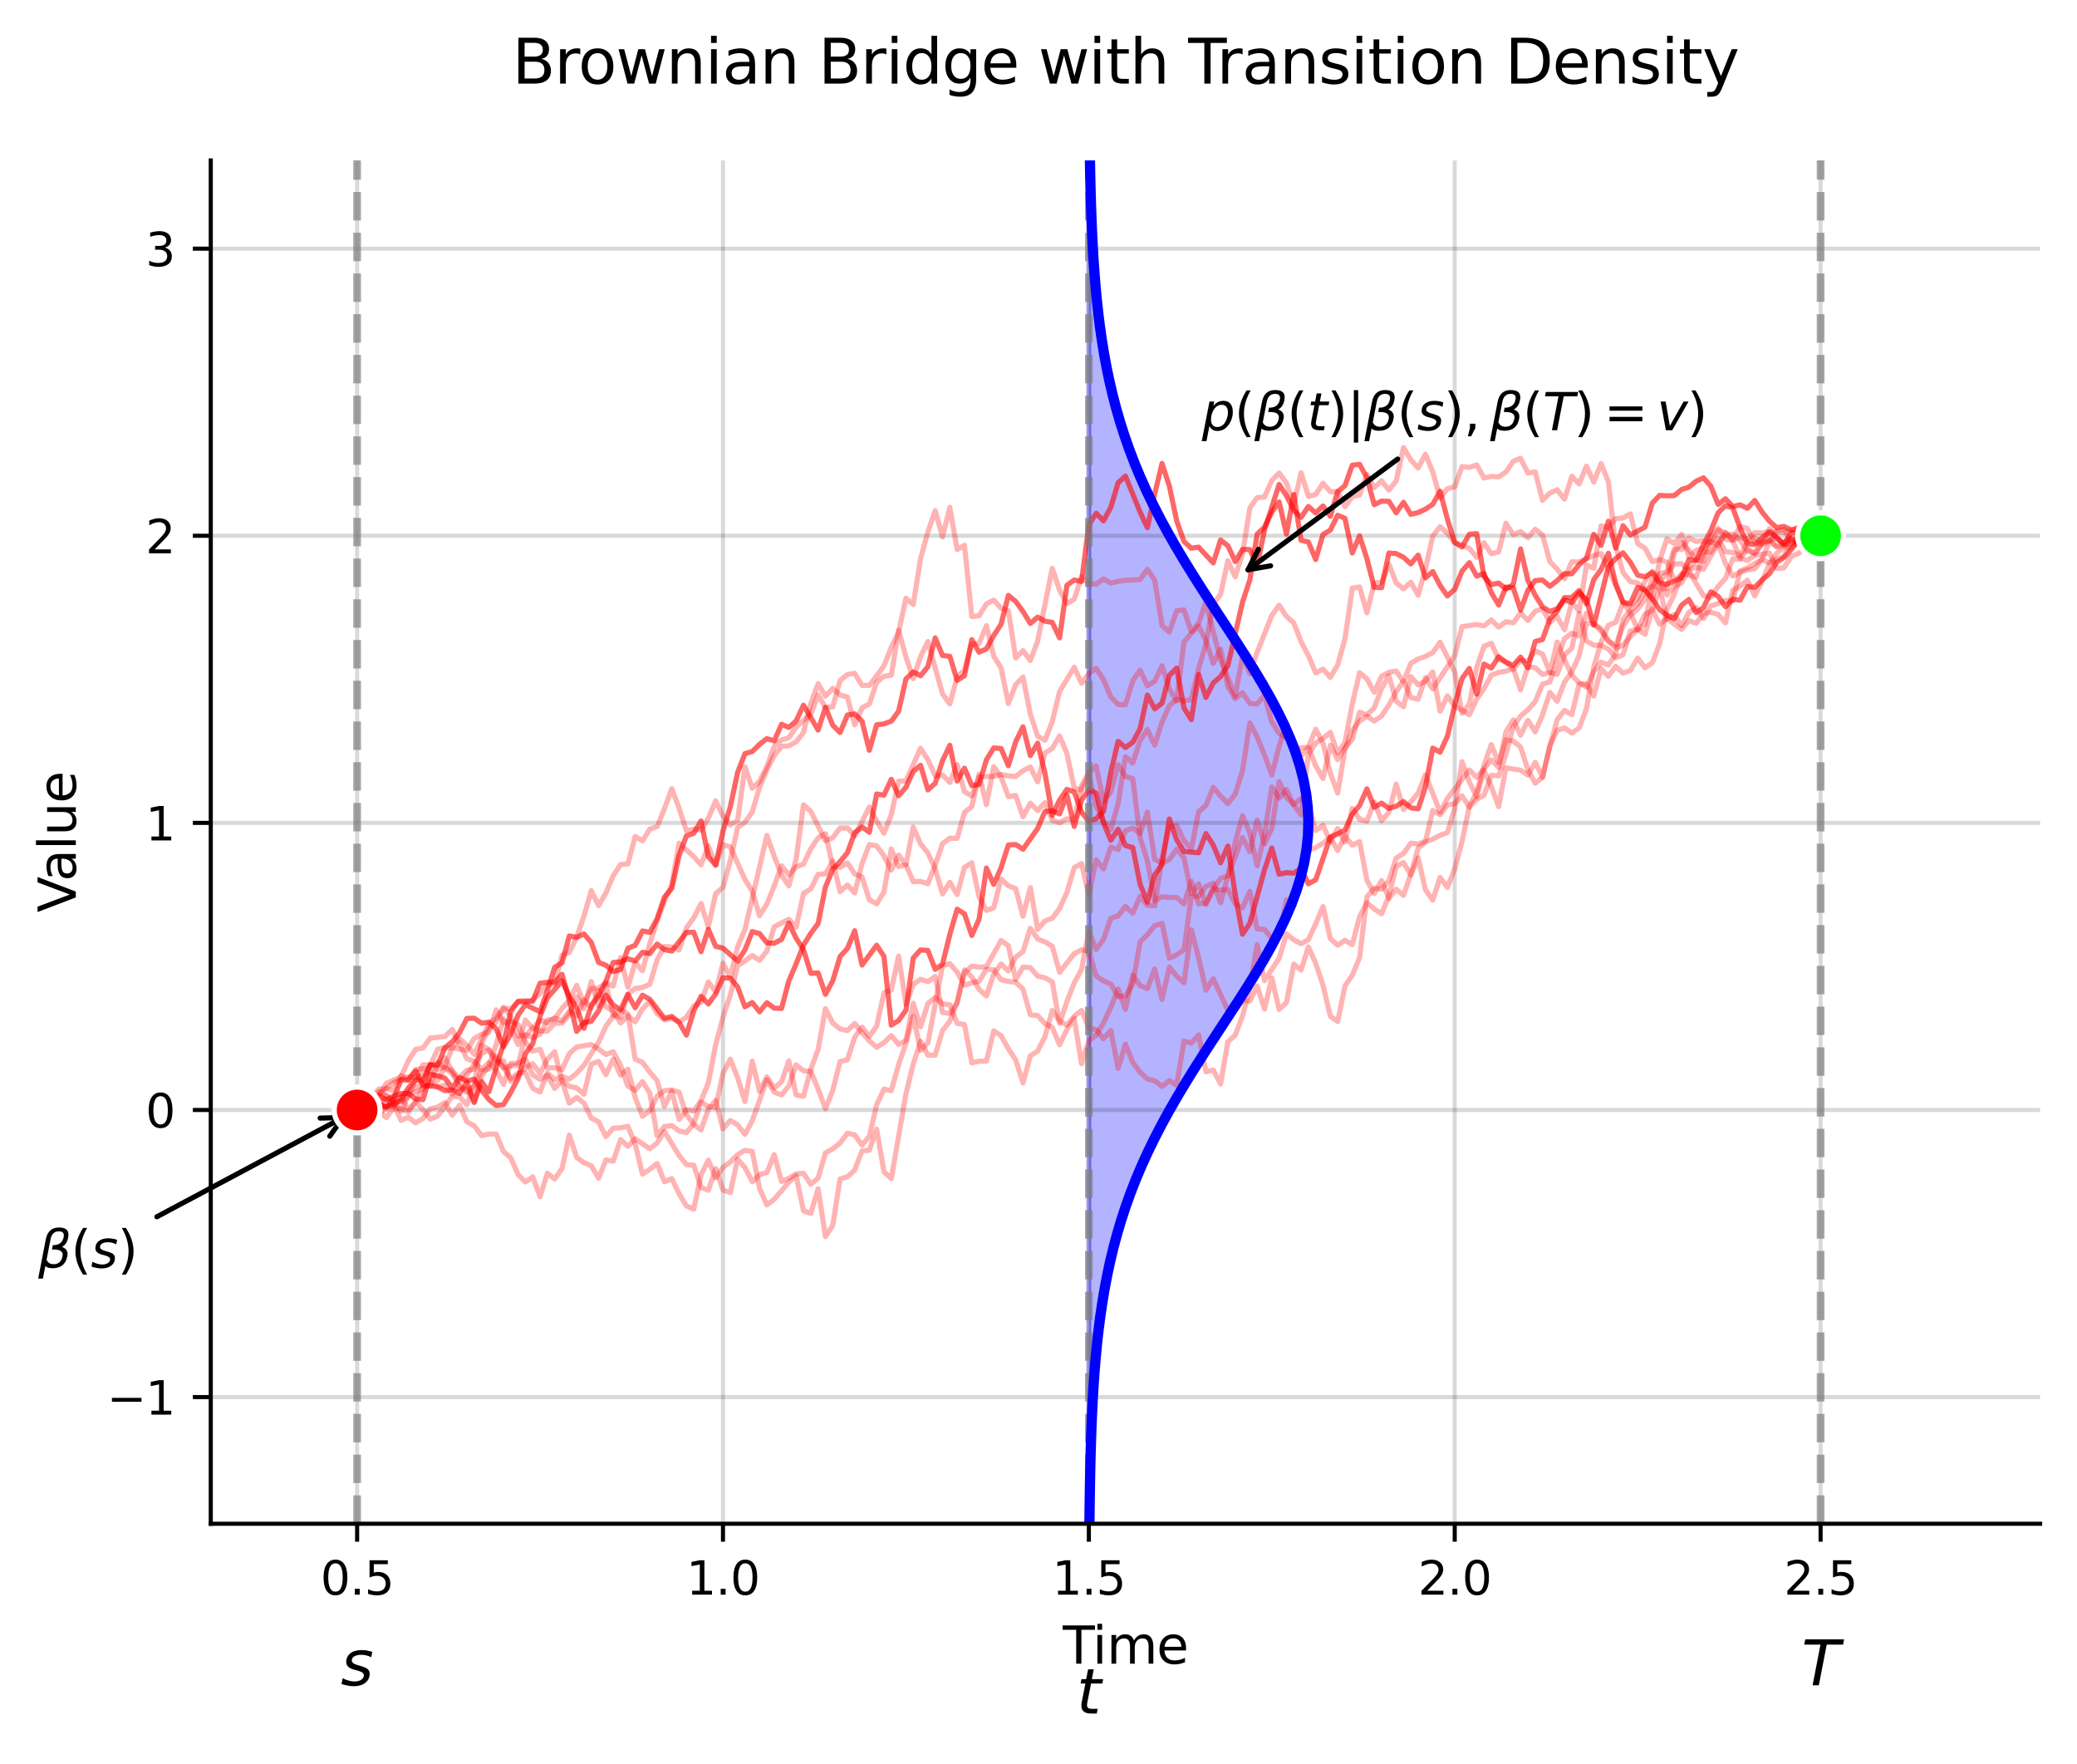 <?xml version="1.0" encoding="utf-8" standalone="no"?>
<!DOCTYPE svg PUBLIC "-//W3C//DTD SVG 1.1//EN"
  "http://www.w3.org/Graphics/SVG/1.1/DTD/svg11.dtd">
<svg xmlns:xlink="http://www.w3.org/1999/xlink" width="405.466pt" height="344.265pt" viewBox="0 0 405.466 344.265" xmlns="http://www.w3.org/2000/svg" version="1.1">
<style>/* === RDF autogenerated palette === */
:root {
    --axis-color: #000;
    --grid-stroke: rgba(0,0,0,0.2);
    --plot3d-stroke: rgba(0,0,0,0.3);
    --plot3d-grid: rgba(0,0,0,0.2);
}
@media (prefers-color-scheme: dark) {
    :root {
        --axis-color: #fff;
        --grid-stroke: rgba(255,255,255,0.2);
        --plot3d-stroke: rgba(255,255,255,0.3);
        --plot3d-grid: rgba(255,255,255,0.2);
    }
}

/* Light‑mode palette */
.c1 { fill:#FF0001; stroke:#FF0001; }.c2 { fill:#00FF02; stroke:#00FF02; }.c3 { fill:#0000FF; stroke:#0000FF; }.c4 { fill:#FF00FF; stroke:#FF00FF; }.c5 { fill:#00FFFF; stroke:#00FFFF; }.c6 { fill:#FFFF00; stroke:#FFFF00; }.c7 { fill:#FF8000; stroke:#FF8000; }.c8 { fill:#8000FF; stroke:#8000FF; }.octonary { fill:#bcbd22; stroke:#bcbd22; }.primary { fill:#d62728; stroke:#d62728; }.quaternary { fill:#9467bd; stroke:#9467bd; }.quinary { fill:#8c564b; stroke:#8c564b; }.secondary { fill:#2ca02c; stroke:#2ca02c; }.senary { fill:#e377c2; stroke:#e377c2; }.septenary { fill:#7f7f7f; stroke:#7f7f7f; }.tertiary { fill:#1f77b4; stroke:#1f77b4; }

/* Dark overrides */
@media (prefers-color-scheme: dark) {
    .c1 { fill:#FF0001; stroke:#FF0001; }.c2 { fill:#00FF02; stroke:#00FF02; }.c3 { fill:#0000FF; stroke:#0000FF; }.c4 { fill:#FF00FF; stroke:#FF00FF; }.c5 { fill:#00FFFF; stroke:#00FFFF; }.c6 { fill:#FFFF00; stroke:#FFFF00; }.c7 { fill:#FF8000; stroke:#FF8000; }.c8 { fill:#8000FF; stroke:#8000FF; }.octonary { fill:#E6DB74; stroke:#E6DB74; }.primary { fill:#FF4A98; stroke:#FF4A98; }.quaternary { fill:#B4A0FF; stroke:#B4A0FF; }.quinary { fill:#FFB86B; stroke:#FFB86B; }.secondary { fill:#0AFAFA; stroke:#0AFAFA; }.senary { fill:#FF79C6; stroke:#FF79C6; }.septenary { fill:#CCCCCC; stroke:#CCCCCC; }.tertiary { fill:#7F83FF; stroke:#7F83FF; }
}/* Axis, ticks, legend */
text, .text { fill: #000 !important; stroke: none !important; }
.axis line, .axis path,
.tick line, .tick path,
path.domain,
line.grid { stroke: #000 !important; }
.legend text { fill: #000 !important; }

/* Patch paths that relied on currentColor */
.patch path[style*="stroke: currentColor"] { stroke: #000 !important; }

/* Legend background (first child of legend group) */
g.legend > g:first-child > path:first-child {
    fill: rgba(255,255,255,0.8) !important;
    stroke: rgba(0,0,0,0.1) !important;
}
@media (prefers-color-scheme: dark) {
    g.legend > g:first-child > path:first-child {
        fill: rgba(26,26,26,0.8) !important;
        stroke: rgba(255,255,255,0.1) !important;
    }
}

/* 3‑D specific rules */
.plot3d path, .plot3d polygon {
    stroke: rgba(0,0,0,0.3) !important;
}
.plot3d-grid line { stroke: rgba(0,0,0,0.2) !important; }
.plot3d-surface path[style*="fill:"] {
    fill-opacity: 0.9 !important;
}
@media (prefers-color-scheme: dark) {
    .plot3d-surface path[style*="fill:"] {
        fill-opacity: 0.95 !important;
        filter: saturate(1.2) !important;
    }
}</style>

 <defs>
  <style type="text/css">*{stroke-linejoin: round; stroke-linecap: butt}</style>
 </defs>
 <g id="figure_1">
  <g class="patch">
   <path d="M 0 344.265 
L 405.466 344.265 
L 405.466 0 
L 0 0 
L 0 344.265 
z
" style="fill: none"/>
  </g>
  <g id="axes_1">
   <g class="patch">
    <path d="M 41.146 297.43 
L 398.266 297.43 
L 398.266 31.318 
L 41.146 31.318 
L 41.146 297.43 
z
" style="fill: none"/>
   </g>
   <g id="FillBetweenPolyCollection_1">
    <defs>
     <path id="mc3838f2270" d="M 212.674 -46.834 
L 212.564 -46.834 
L 212.564 -49.522 
L 212.564 -52.21 
L 212.564 -54.898 
L 212.564 -57.586 
L 212.564 -60.274 
L 212.564 -62.962 
L 212.564 -65.65 
L 212.564 -68.338 
L 212.564 -71.026 
L 212.564 -73.714 
L 212.564 -76.402 
L 212.564 -79.09 
L 212.564 -81.778 
L 212.564 -84.466 
L 212.564 -87.154 
L 212.564 -89.842 
L 212.564 -92.53 
L 212.564 -95.218 
L 212.564 -97.906 
L 212.564 -100.594 
L 212.564 -103.282 
L 212.564 -105.97 
L 212.564 -108.658 
L 212.564 -111.346 
L 212.564 -114.034 
L 212.564 -116.722 
L 212.564 -119.41 
L 212.564 -122.098 
L 212.564 -124.786 
L 212.564 -127.474 
L 212.564 -130.162 
L 212.564 -132.85 
L 212.564 -135.538 
L 212.564 -138.226 
L 212.564 -140.914 
L 212.564 -143.602 
L 212.564 -146.29 
L 212.564 -148.978 
L 212.564 -151.666 
L 212.564 -154.354 
L 212.564 -157.042 
L 212.564 -159.73 
L 212.564 -162.418 
L 212.564 -165.106 
L 212.564 -167.794 
L 212.564 -170.482 
L 212.564 -173.17 
L 212.564 -175.858 
L 212.564 -178.546 
L 212.564 -181.234 
L 212.564 -183.922 
L 212.564 -186.61 
L 212.564 -189.298 
L 212.564 -191.986 
L 212.564 -194.674 
L 212.564 -197.362 
L 212.564 -200.05 
L 212.564 -202.738 
L 212.564 -205.426 
L 212.564 -208.114 
L 212.564 -210.802 
L 212.564 -213.49 
L 212.564 -216.178 
L 212.564 -218.866 
L 212.564 -221.554 
L 212.564 -224.242 
L 212.564 -226.93 
L 212.564 -229.618 
L 212.564 -232.306 
L 212.564 -234.994 
L 212.564 -237.682 
L 212.564 -240.37 
L 212.564 -243.058 
L 212.564 -245.746 
L 212.564 -248.434 
L 212.564 -251.122 
L 212.564 -253.81 
L 212.564 -256.498 
L 212.564 -259.186 
L 212.564 -261.874 
L 212.564 -264.562 
L 212.564 -267.25 
L 212.564 -269.938 
L 212.564 -272.626 
L 212.564 -275.314 
L 212.564 -278.002 
L 212.564 -280.69 
L 212.564 -283.378 
L 212.564 -286.066 
L 212.564 -288.754 
L 212.564 -291.442 
L 212.564 -294.13 
L 212.564 -296.818 
L 212.564 -299.506 
L 212.564 -302.194 
L 212.564 -304.882 
L 212.564 -307.57 
L 212.564 -310.258 
L 212.564 -312.946 
L 212.773 -312.946 
L 212.773 -312.946 
L 212.824 -310.258 
L 212.886 -307.57 
L 212.961 -304.882 
L 213.052 -302.194 
L 213.16 -299.506 
L 213.289 -296.818 
L 213.443 -294.13 
L 213.623 -291.442 
L 213.835 -288.754 
L 214.082 -286.066 
L 214.369 -283.378 
L 214.7 -280.69 
L 215.08 -278.002 
L 215.514 -275.314 
L 216.008 -272.626 
L 216.565 -269.938 
L 217.192 -267.25 
L 217.891 -264.562 
L 218.669 -261.874 
L 219.528 -259.186 
L 220.471 -256.498 
L 221.5 -253.81 
L 222.618 -251.122 
L 223.823 -248.434 
L 225.114 -245.746 
L 226.49 -243.058 
L 227.946 -240.37 
L 229.475 -237.682 
L 231.072 -234.994 
L 232.726 -232.306 
L 234.427 -229.618 
L 236.163 -226.93 
L 237.919 -224.242 
L 239.681 -221.554 
L 241.433 -218.866 
L 243.157 -216.178 
L 244.835 -213.49 
L 246.448 -210.802 
L 247.979 -208.114 
L 249.409 -205.426 
L 250.721 -202.738 
L 251.899 -200.05 
L 252.926 -197.362 
L 253.79 -194.674 
L 254.48 -191.986 
L 254.985 -189.298 
L 255.299 -186.61 
L 255.418 -183.922 
L 255.34 -181.234 
L 255.066 -178.546 
L 254.6 -175.858 
L 253.948 -173.17 
L 253.12 -170.482 
L 252.125 -167.794 
L 250.978 -165.106 
L 249.693 -162.418 
L 248.286 -159.73 
L 246.774 -157.042 
L 245.176 -154.354 
L 243.51 -151.666 
L 241.795 -148.978 
L 240.047 -146.29 
L 238.286 -143.602 
L 236.527 -140.914 
L 234.785 -138.226 
L 233.076 -135.538 
L 231.411 -132.85 
L 229.802 -130.162 
L 228.258 -127.474 
L 226.786 -124.786 
L 225.394 -122.098 
L 224.084 -119.41 
L 222.861 -116.722 
L 221.725 -114.034 
L 220.678 -111.346 
L 219.717 -108.658 
L 218.841 -105.97 
L 218.047 -103.282 
L 217.331 -100.594 
L 216.69 -97.906 
L 216.118 -95.218 
L 215.612 -92.53 
L 215.166 -89.842 
L 214.775 -87.154 
L 214.434 -84.466 
L 214.138 -81.778 
L 213.883 -79.09 
L 213.664 -76.402 
L 213.478 -73.714 
L 213.319 -71.026 
L 213.185 -68.338 
L 213.073 -65.65 
L 212.979 -62.962 
L 212.9 -60.274 
L 212.836 -57.586 
L 212.782 -54.898 
L 212.739 -52.21 
L 212.703 -49.522 
L 212.674 -46.834 
z
" style="stroke: #0000ff; stroke-opacity: 0.3"/>
    </defs>
    <g clip-path="url(#p909462ea19)">
     <use xlink:href="#mc3838f2270" x="0" y="344.265" style="fill: #0000ff; fill-opacity: 0.3; stroke: #0000ff; stroke-opacity: 0.3"/>
    </g>
   </g>
   <g class="axis">
    <g class="tick xtick">
     <g id="line2d_1">
      <path d="M 69.716 297.43 
L 69.716 31.318 
" clip-path="url(#p909462ea19)" style="fill: none; stroke: #b0b0b0; stroke-opacity: 0.15; stroke-width: 0.8; stroke-linecap: square"/>
     </g>
     <g id="line2d_2">
      <defs>
       <path id="m3247d9ee58" d="M 0 0 
L 0 3.5 
" style="stroke: currentColor; stroke-width: 0.8"/>
      </defs>
      <g>
       <use xlink:href="#m3247d9ee58" x="69.716" y="297.43" style="stroke: currentColor; stroke-width: 0.8"/>
      </g>
     </g>
     <g id="text_1" class="text">
      <!-- 0.5 -->
      <g transform="translate(62.559 311.269) scale(0.09 -0.09)">
       <defs>
        <path id="DejaVuSans-30" d="M 2034 4250 
Q 1547 4250 1301 3770 
Q 1056 3291 1056 2328 
Q 1056 1369 1301 889 
Q 1547 409 2034 409 
Q 2525 409 2770 889 
Q 3016 1369 3016 2328 
Q 3016 3291 2770 3770 
Q 2525 4250 2034 4250 
z
M 2034 4750 
Q 2819 4750 3233 4129 
Q 3647 3509 3647 2328 
Q 3647 1150 3233 529 
Q 2819 -91 2034 -91 
Q 1250 -91 836 529 
Q 422 1150 422 2328 
Q 422 3509 836 4129 
Q 1250 4750 2034 4750 
z
" transform="scale(0.016)"/>
        <path id="DejaVuSans-2e" d="M 684 794 
L 1344 794 
L 1344 0 
L 684 0 
L 684 794 
z
" transform="scale(0.016)"/>
        <path id="DejaVuSans-35" d="M 691 4666 
L 3169 4666 
L 3169 4134 
L 1269 4134 
L 1269 2991 
Q 1406 3038 1543 3061 
Q 1681 3084 1819 3084 
Q 2600 3084 3056 2656 
Q 3513 2228 3513 1497 
Q 3513 744 3044 326 
Q 2575 -91 1722 -91 
Q 1428 -91 1123 -41 
Q 819 9 494 109 
L 494 744 
Q 775 591 1075 516 
Q 1375 441 1709 441 
Q 2250 441 2565 725 
Q 2881 1009 2881 1497 
Q 2881 1984 2565 2268 
Q 2250 2553 1709 2553 
Q 1456 2553 1204 2497 
Q 953 2441 691 2322 
L 691 4666 
z
" transform="scale(0.016)"/>
       </defs>
       <use xlink:href="#DejaVuSans-30"/>
       <use xlink:href="#DejaVuSans-2e" transform="translate(63.623 0)"/>
       <use xlink:href="#DejaVuSans-35" transform="translate(95.41 0)"/>
      </g>
     </g>
    </g>
    <g class="tick xtick">
     <g id="line2d_3">
      <path d="M 141.14 297.43 
L 141.14 31.318 
" clip-path="url(#p909462ea19)" style="fill: none; stroke: #b0b0b0; stroke-opacity: 0.15; stroke-width: 0.8; stroke-linecap: square"/>
     </g>
     <g id="line2d_4">
      <g>
       <use xlink:href="#m3247d9ee58" x="141.14" y="297.43" style="stroke: currentColor; stroke-width: 0.8"/>
      </g>
     </g>
     <g id="text_2" class="text">
      <!-- 1.0 -->
      <g transform="translate(133.983 311.269) scale(0.09 -0.09)">
       <defs>
        <path id="DejaVuSans-31" d="M 794 531 
L 1825 531 
L 1825 4091 
L 703 3866 
L 703 4441 
L 1819 4666 
L 2450 4666 
L 2450 531 
L 3481 531 
L 3481 0 
L 794 0 
L 794 531 
z
" transform="scale(0.016)"/>
       </defs>
       <use xlink:href="#DejaVuSans-31"/>
       <use xlink:href="#DejaVuSans-2e" transform="translate(63.623 0)"/>
       <use xlink:href="#DejaVuSans-30" transform="translate(95.41 0)"/>
      </g>
     </g>
    </g>
    <g class="tick xtick">
     <g id="line2d_5">
      <path d="M 212.564 297.43 
L 212.564 31.318 
" clip-path="url(#p909462ea19)" style="fill: none; stroke: #b0b0b0; stroke-opacity: 0.15; stroke-width: 0.8; stroke-linecap: square"/>
     </g>
     <g id="line2d_6">
      <g>
       <use xlink:href="#m3247d9ee58" x="212.564" y="297.43" style="stroke: currentColor; stroke-width: 0.8"/>
      </g>
     </g>
     <g id="text_3" class="text">
      <!-- 1.5 -->
      <g transform="translate(205.407 311.269) scale(0.09 -0.09)">
       <use xlink:href="#DejaVuSans-31"/>
       <use xlink:href="#DejaVuSans-2e" transform="translate(63.623 0)"/>
       <use xlink:href="#DejaVuSans-35" transform="translate(95.41 0)"/>
      </g>
     </g>
    </g>
    <g class="tick xtick">
     <g id="line2d_7">
      <path d="M 283.988 297.43 
L 283.988 31.318 
" clip-path="url(#p909462ea19)" style="fill: none; stroke: #b0b0b0; stroke-opacity: 0.15; stroke-width: 0.8; stroke-linecap: square"/>
     </g>
     <g id="line2d_8">
      <g>
       <use xlink:href="#m3247d9ee58" x="283.988" y="297.43" style="stroke: currentColor; stroke-width: 0.8"/>
      </g>
     </g>
     <g id="text_4" class="text">
      <!-- 2.0 -->
      <g transform="translate(276.831 311.269) scale(0.09 -0.09)">
       <defs>
        <path id="DejaVuSans-32" d="M 1228 531 
L 3431 531 
L 3431 0 
L 469 0 
L 469 531 
Q 828 903 1448 1529 
Q 2069 2156 2228 2338 
Q 2531 2678 2651 2914 
Q 2772 3150 2772 3378 
Q 2772 3750 2511 3984 
Q 2250 4219 1831 4219 
Q 1534 4219 1204 4116 
Q 875 4013 500 3803 
L 500 4441 
Q 881 4594 1212 4672 
Q 1544 4750 1819 4750 
Q 2544 4750 2975 4387 
Q 3406 4025 3406 3419 
Q 3406 3131 3298 2873 
Q 3191 2616 2906 2266 
Q 2828 2175 2409 1742 
Q 1991 1309 1228 531 
z
" transform="scale(0.016)"/>
       </defs>
       <use xlink:href="#DejaVuSans-32"/>
       <use xlink:href="#DejaVuSans-2e" transform="translate(63.623 0)"/>
       <use xlink:href="#DejaVuSans-30" transform="translate(95.41 0)"/>
      </g>
     </g>
    </g>
    <g class="tick xtick">
     <g id="line2d_9">
      <path d="M 355.412 297.43 
L 355.412 31.318 
" clip-path="url(#p909462ea19)" style="fill: none; stroke: #b0b0b0; stroke-opacity: 0.15; stroke-width: 0.8; stroke-linecap: square"/>
     </g>
     <g id="line2d_10">
      <g>
       <use xlink:href="#m3247d9ee58" x="355.412" y="297.43" style="stroke: currentColor; stroke-width: 0.8"/>
      </g>
     </g>
     <g id="text_5" class="text">
      <!-- 2.5 -->
      <g transform="translate(348.255 311.269) scale(0.09 -0.09)">
       <use xlink:href="#DejaVuSans-32"/>
       <use xlink:href="#DejaVuSans-2e" transform="translate(63.623 0)"/>
       <use xlink:href="#DejaVuSans-35" transform="translate(95.41 0)"/>
      </g>
     </g>
    </g>
    <g id="text_6" class="text">
     <!-- Time -->
     <g transform="translate(207.472 324.739) scale(0.1 -0.1)">
      <defs>
       <path id="DejaVuSans-54" d="M -19 4666 
L 3928 4666 
L 3928 4134 
L 2272 4134 
L 2272 0 
L 1638 0 
L 1638 4134 
L -19 4134 
L -19 4666 
z
" transform="scale(0.016)"/>
       <path id="DejaVuSans-69" d="M 603 3500 
L 1178 3500 
L 1178 0 
L 603 0 
L 603 3500 
z
M 603 4863 
L 1178 4863 
L 1178 4134 
L 603 4134 
L 603 4863 
z
" transform="scale(0.016)"/>
       <path id="DejaVuSans-6d" d="M 3328 2828 
Q 3544 3216 3844 3400 
Q 4144 3584 4550 3584 
Q 5097 3584 5394 3201 
Q 5691 2819 5691 2113 
L 5691 0 
L 5113 0 
L 5113 2094 
Q 5113 2597 4934 2840 
Q 4756 3084 4391 3084 
Q 3944 3084 3684 2787 
Q 3425 2491 3425 1978 
L 3425 0 
L 2847 0 
L 2847 2094 
Q 2847 2600 2669 2842 
Q 2491 3084 2119 3084 
Q 1678 3084 1418 2786 
Q 1159 2488 1159 1978 
L 1159 0 
L 581 0 
L 581 3500 
L 1159 3500 
L 1159 2956 
Q 1356 3278 1631 3431 
Q 1906 3584 2284 3584 
Q 2666 3584 2933 3390 
Q 3200 3197 3328 2828 
z
" transform="scale(0.016)"/>
       <path id="DejaVuSans-65" d="M 3597 1894 
L 3597 1613 
L 953 1613 
Q 991 1019 1311 708 
Q 1631 397 2203 397 
Q 2534 397 2845 478 
Q 3156 559 3463 722 
L 3463 178 
Q 3153 47 2828 -22 
Q 2503 -91 2169 -91 
Q 1331 -91 842 396 
Q 353 884 353 1716 
Q 353 2575 817 3079 
Q 1281 3584 2069 3584 
Q 2775 3584 3186 3129 
Q 3597 2675 3597 1894 
z
M 3022 2063 
Q 3016 2534 2758 2815 
Q 2500 3097 2075 3097 
Q 1594 3097 1305 2825 
Q 1016 2553 972 2059 
L 3022 2063 
z
" transform="scale(0.016)"/>
      </defs>
      <use xlink:href="#DejaVuSans-54"/>
      <use xlink:href="#DejaVuSans-69" transform="translate(57.959 0)"/>
      <use xlink:href="#DejaVuSans-6d" transform="translate(85.742 0)"/>
      <use xlink:href="#DejaVuSans-65" transform="translate(183.154 0)"/>
     </g>
    </g>
   </g>
   <g class="axis">
    <g class="tick ytick">
     <g id="line2d_11">
      <path d="M 41.146 272.704 
L 398.266 272.704 
" clip-path="url(#p909462ea19)" style="fill: none; stroke: #b0b0b0; stroke-opacity: 0.15; stroke-width: 0.8; stroke-linecap: square"/>
     </g>
     <g id="line2d_12">
      <defs>
       <path id="m68d923f9c3" d="M 0 0 
L -3.5 0 
" style="stroke: currentColor; stroke-width: 0.8"/>
      </defs>
      <g>
       <use xlink:href="#m68d923f9c3" x="41.146" y="272.704" style="stroke: currentColor; stroke-width: 0.8"/>
      </g>
     </g>
     <g id="text_7" class="text">
      <!-- −1 -->
      <g transform="translate(20.878 276.124) scale(0.09 -0.09)">
       <defs>
        <path id="DejaVuSans-2212" d="M 678 2272 
L 4684 2272 
L 4684 1741 
L 678 1741 
L 678 2272 
z
" transform="scale(0.016)"/>
       </defs>
       <use xlink:href="#DejaVuSans-2212"/>
       <use xlink:href="#DejaVuSans-31" transform="translate(83.789 0)"/>
      </g>
     </g>
    </g>
    <g class="tick ytick">
     <g id="line2d_13">
      <path d="M 41.146 216.663 
L 398.266 216.663 
" clip-path="url(#p909462ea19)" style="fill: none; stroke: #b0b0b0; stroke-opacity: 0.15; stroke-width: 0.8; stroke-linecap: square"/>
     </g>
     <g id="line2d_14">
      <g>
       <use xlink:href="#m68d923f9c3" x="41.146" y="216.663" style="stroke: currentColor; stroke-width: 0.8"/>
      </g>
     </g>
     <g id="text_8" class="text">
      <!-- 0 -->
      <g transform="translate(28.42 220.082) scale(0.09 -0.09)">
       <use xlink:href="#DejaVuSans-30"/>
      </g>
     </g>
    </g>
    <g class="tick ytick">
     <g id="line2d_15">
      <path d="M 41.146 160.622 
L 398.266 160.622 
" clip-path="url(#p909462ea19)" style="fill: none; stroke: #b0b0b0; stroke-opacity: 0.15; stroke-width: 0.8; stroke-linecap: square"/>
     </g>
     <g id="line2d_16">
      <g>
       <use xlink:href="#m68d923f9c3" x="41.146" y="160.622" style="stroke: currentColor; stroke-width: 0.8"/>
      </g>
     </g>
     <g id="text_9" class="text">
      <!-- 1 -->
      <g transform="translate(28.42 164.041) scale(0.09 -0.09)">
       <use xlink:href="#DejaVuSans-31"/>
      </g>
     </g>
    </g>
    <g class="tick ytick">
     <g id="line2d_17">
      <path d="M 41.146 104.58 
L 398.266 104.58 
" clip-path="url(#p909462ea19)" style="fill: none; stroke: #b0b0b0; stroke-opacity: 0.15; stroke-width: 0.8; stroke-linecap: square"/>
     </g>
     <g id="line2d_18">
      <g>
       <use xlink:href="#m68d923f9c3" x="41.146" y="104.58" style="stroke: currentColor; stroke-width: 0.8"/>
      </g>
     </g>
     <g id="text_10" class="text">
      <!-- 2 -->
      <g transform="translate(28.42 108) scale(0.09 -0.09)">
       <use xlink:href="#DejaVuSans-32"/>
      </g>
     </g>
    </g>
    <g class="tick ytick">
     <g id="line2d_19">
      <path d="M 41.146 48.539 
L 398.266 48.539 
" clip-path="url(#p909462ea19)" style="fill: none; stroke: #b0b0b0; stroke-opacity: 0.15; stroke-width: 0.8; stroke-linecap: square"/>
     </g>
     <g id="line2d_20">
      <g>
       <use xlink:href="#m68d923f9c3" x="41.146" y="48.539" style="stroke: currentColor; stroke-width: 0.8"/>
      </g>
     </g>
     <g id="text_11" class="text">
      <!-- 3 -->
      <g transform="translate(28.42 51.958) scale(0.09 -0.09)">
       <defs>
        <path id="DejaVuSans-33" d="M 2597 2516 
Q 3050 2419 3304 2112 
Q 3559 1806 3559 1356 
Q 3559 666 3084 287 
Q 2609 -91 1734 -91 
Q 1441 -91 1130 -33 
Q 819 25 488 141 
L 488 750 
Q 750 597 1062 519 
Q 1375 441 1716 441 
Q 2309 441 2620 675 
Q 2931 909 2931 1356 
Q 2931 1769 2642 2001 
Q 2353 2234 1838 2234 
L 1294 2234 
L 1294 2753 
L 1863 2753 
Q 2328 2753 2575 2939 
Q 2822 3125 2822 3475 
Q 2822 3834 2567 4026 
Q 2313 4219 1838 4219 
Q 1578 4219 1281 4162 
Q 984 4106 628 3988 
L 628 4550 
Q 988 4650 1302 4700 
Q 1616 4750 1894 4750 
Q 2613 4750 3031 4423 
Q 3450 4097 3450 3541 
Q 3450 3153 3228 2886 
Q 3006 2619 2597 2516 
z
" transform="scale(0.016)"/>
       </defs>
       <use xlink:href="#DejaVuSans-33"/>
      </g>
     </g>
    </g>
    <g id="text_12" class="text">
     <!-- Value -->
     <g transform="translate(14.798 178.105) rotate(-90) scale(0.1 -0.1)">
      <defs>
       <path id="DejaVuSans-56" d="M 1831 0 
L 50 4666 
L 709 4666 
L 2188 738 
L 3669 4666 
L 4325 4666 
L 2547 0 
L 1831 0 
z
" transform="scale(0.016)"/>
       <path id="DejaVuSans-61" d="M 2194 1759 
Q 1497 1759 1228 1600 
Q 959 1441 959 1056 
Q 959 750 1161 570 
Q 1363 391 1709 391 
Q 2188 391 2477 730 
Q 2766 1069 2766 1631 
L 2766 1759 
L 2194 1759 
z
M 3341 1997 
L 3341 0 
L 2766 0 
L 2766 531 
Q 2569 213 2275 61 
Q 1981 -91 1556 -91 
Q 1019 -91 701 211 
Q 384 513 384 1019 
Q 384 1609 779 1909 
Q 1175 2209 1959 2209 
L 2766 2209 
L 2766 2266 
Q 2766 2663 2505 2880 
Q 2244 3097 1772 3097 
Q 1472 3097 1187 3025 
Q 903 2953 641 2809 
L 641 3341 
Q 956 3463 1253 3523 
Q 1550 3584 1831 3584 
Q 2591 3584 2966 3190 
Q 3341 2797 3341 1997 
z
" transform="scale(0.016)"/>
       <path id="DejaVuSans-6c" d="M 603 4863 
L 1178 4863 
L 1178 0 
L 603 0 
L 603 4863 
z
" transform="scale(0.016)"/>
       <path id="DejaVuSans-75" d="M 544 1381 
L 544 3500 
L 1119 3500 
L 1119 1403 
Q 1119 906 1312 657 
Q 1506 409 1894 409 
Q 2359 409 2629 706 
Q 2900 1003 2900 1516 
L 2900 3500 
L 3475 3500 
L 3475 0 
L 2900 0 
L 2900 538 
Q 2691 219 2414 64 
Q 2138 -91 1772 -91 
Q 1169 -91 856 284 
Q 544 659 544 1381 
z
M 1991 3584 
L 1991 3584 
z
" transform="scale(0.016)"/>
      </defs>
      <use xlink:href="#DejaVuSans-56"/>
      <use xlink:href="#DejaVuSans-61" transform="translate(60.658 0)"/>
      <use xlink:href="#DejaVuSans-6c" transform="translate(121.938 0)"/>
      <use xlink:href="#DejaVuSans-75" transform="translate(149.721 0)"/>
      <use xlink:href="#DejaVuSans-65" transform="translate(213.1 0)"/>
     </g>
    </g>
   </g>
   <g id="line2d_21">
    <path d="M 69.716 216.663 
L 71.144 215.802 
L 72.573 215.195 
L 74.001 213.895 
L 75.43 211.434 
L 78.287 210.184 
L 79.715 207.023 
L 81.144 204.828 
L 82.572 204.546 
L 84 202.615 
L 86.857 202.333 
L 88.286 200.93 
L 91.143 206.656 
L 92.571 207.169 
L 94 208.742 
L 95.428 207.419 
L 96.857 208.894 
L 98.285 211.662 
L 99.714 207.577 
L 101.142 207.531 
L 102.571 206.759 
L 103.999 209.819 
L 105.428 210.695 
L 106.856 209.866 
L 108.285 212.438 
L 109.713 210.9 
L 111.142 212.049 
L 112.57 212.363 
L 113.999 213.58 
L 115.427 207.705 
L 116.856 207.177 
L 118.284 209.752 
L 119.712 206.732 
L 121.141 209.872 
L 122.569 208.687 
L 123.998 214.224 
L 125.426 217.893 
L 126.855 216.801 
L 128.283 213.956 
L 129.712 212.892 
L 131.14 212.746 
L 132.569 213.209 
L 133.997 217.577 
L 135.426 219.485 
L 136.854 220.551 
L 138.283 216.494 
L 139.711 214.811 
L 141.14 220.336 
L 142.568 218.723 
L 143.997 219.555 
L 145.425 221.417 
L 146.854 218.766 
L 149.711 210.739 
L 151.139 213.172 
L 152.568 213.725 
L 153.996 211.969 
L 155.424 207.855 
L 156.853 209.011 
L 158.281 209.102 
L 159.71 212.583 
L 161.138 216.426 
L 162.567 212.843 
L 163.995 207.204 
L 165.424 206.865 
L 166.852 202.485 
L 168.281 200.492 
L 169.709 202.292 
L 171.138 200.287 
L 172.566 193.793 
L 173.995 193.266 
L 175.423 186.613 
L 176.852 195.979 
L 178.28 192.155 
L 179.709 191.147 
L 181.137 191.627 
L 182.566 190.595 
L 183.994 197.632 
L 185.423 197.82 
L 186.851 195.76 
L 188.28 189.314 
L 189.708 190.654 
L 191.136 193.135 
L 192.565 194.419 
L 193.993 190.138 
L 195.422 188.152 
L 196.85 189.541 
L 198.279 186.821 
L 199.707 185.736 
L 201.136 181.206 
L 202.564 183.271 
L 203.993 183.858 
L 205.421 184.699 
L 206.85 189.782 
L 209.707 186.147 
L 211.135 185.408 
L 212.564 185.617 
L 213.992 190.502 
L 215.421 191.442 
L 216.849 192.07 
L 218.278 194.513 
L 219.706 194.413 
L 221.135 192.073 
L 222.563 183.873 
L 223.992 182.441 
L 225.42 180.681 
L 226.848 180.229 
L 228.277 187.039 
L 229.705 186.384 
L 231.134 185.386 
L 232.562 174.956 
L 233.991 174.957 
L 235.419 173.021 
L 236.848 172.401 
L 238.276 176.199 
L 239.705 170.985 
L 242.562 163.482 
L 243.99 166.247 
L 245.419 160.077 
L 246.847 164.722 
L 248.276 161.707 
L 249.704 152.568 
L 251.133 155.613 
L 252.561 157.022 
L 253.99 155.892 
L 255.418 157.043 
L 256.847 162.127 
L 258.275 161.09 
L 259.704 164.284 
L 261.132 161.723 
L 262.56 164.346 
L 263.989 157.81 
L 265.417 159.91 
L 266.846 160.293 
L 268.274 156.521 
L 269.703 160.2 
L 271.131 158.564 
L 272.56 153.052 
L 273.988 158.014 
L 275.417 156.536 
L 276.845 154.798 
L 278.274 151.232 
L 281.131 158.522 
L 282.559 155.861 
L 286.845 150.283 
L 288.273 151.735 
L 289.702 150.108 
L 291.13 148.29 
L 292.559 149.794 
L 293.987 142.856 
L 295.416 140.513 
L 296.844 143.524 
L 298.272 140.606 
L 299.701 142.849 
L 301.129 139.553 
L 302.558 135.162 
L 303.986 136.872 
L 305.415 133.155 
L 306.843 131.142 
L 308.272 127.954 
L 309.7 121.704 
L 311.129 121.741 
L 312.557 123.201 
L 313.986 124.984 
L 315.414 126.495 
L 316.843 125.938 
L 318.271 124.261 
L 319.7 122.784 
L 321.128 119.915 
L 322.557 119.184 
L 323.985 114.885 
L 325.414 114.91 
L 326.842 107.816 
L 328.271 105.887 
L 329.699 107.402 
L 331.128 109.304 
L 332.556 107.749 
L 333.984 107.739 
L 335.413 105.817 
L 336.841 104.475 
L 338.27 104.246 
L 339.698 105.425 
L 341.127 107.645 
L 342.555 107.875 
L 343.984 106.017 
L 345.412 105.275 
L 346.841 106.575 
L 348.269 105.866 
L 349.698 104.989 
L 351.126 105.483 
L 352.555 104.91 
L 353.983 104.525 
L 355.412 104.58 
L 355.412 104.58 
" clip-path="url(#p909462ea19)" style="fill: none; stroke: #ff0001; stroke-opacity: 0.3; stroke-linecap: square"/>
   </g>
   <g id="line2d_22">
    <path d="M 69.716 216.663 
L 71.144 215.981 
L 72.573 216.118 
L 74.001 216.088 
L 75.43 216.333 
L 76.858 214.98 
L 78.287 215.135 
L 79.715 214.048 
L 81.144 210.514 
L 82.572 207.848 
L 85.429 207.913 
L 86.857 206.462 
L 88.286 209.107 
L 89.714 210.361 
L 91.143 208.904 
L 92.571 208.715 
L 94 203.994 
L 95.428 204.844 
L 96.857 206.765 
L 98.285 208.431 
L 99.714 207.998 
L 101.142 207.999 
L 102.571 201.971 
L 103.999 202.507 
L 105.428 201.895 
L 106.856 199.071 
L 108.285 198.861 
L 109.713 196.84 
L 111.142 195.228 
L 112.57 192.337 
L 113.999 195.826 
L 115.427 192.989 
L 116.856 192.88 
L 118.284 191.817 
L 119.712 192.473 
L 121.141 186.931 
L 122.569 192.689 
L 123.998 187.868 
L 125.426 189.489 
L 126.855 184.156 
L 128.283 179.722 
L 129.712 175.888 
L 131.14 172.611 
L 132.569 164.574 
L 135.426 167.204 
L 136.854 168.803 
L 138.283 165.088 
L 139.711 168.918 
L 141.14 164.885 
L 142.568 165.301 
L 145.425 171.675 
L 146.854 173.966 
L 148.282 178.733 
L 149.711 176.445 
L 151.139 172.931 
L 152.568 169.004 
L 153.996 170.775 
L 155.424 169.177 
L 156.853 168.677 
L 158.281 165.665 
L 159.71 163.541 
L 161.138 162.718 
L 162.567 169.129 
L 163.995 169.294 
L 165.424 168.427 
L 166.852 170.585 
L 168.281 171.16 
L 169.709 175.637 
L 171.138 176.439 
L 172.566 174.103 
L 173.995 165.716 
L 175.423 169.154 
L 176.852 168.821 
L 178.28 172.096 
L 179.709 172.04 
L 181.137 172.494 
L 182.566 168.859 
L 183.994 164.663 
L 185.423 163.608 
L 186.851 163.634 
L 188.28 158.582 
L 189.708 157.453 
L 191.136 151.087 
L 192.565 157.067 
L 193.993 149.645 
L 195.422 151.647 
L 196.85 155.503 
L 198.279 155.263 
L 199.707 159.441 
L 201.136 156.785 
L 202.564 158.203 
L 203.993 156.659 
L 205.421 160.119 
L 206.85 160.594 
L 208.278 159.806 
L 209.707 160.148 
L 211.135 153.438 
L 212.564 150.712 
L 213.992 149.502 
L 215.421 156.455 
L 216.849 154.555 
L 218.278 149.258 
L 219.706 151.589 
L 221.135 151.973 
L 222.563 163.533 
L 223.992 168.044 
L 225.42 175.855 
L 226.848 175.02 
L 228.277 175.186 
L 229.705 175.174 
L 231.134 176.459 
L 232.562 172.023 
L 233.991 176.419 
L 235.419 176.265 
L 236.848 173.489 
L 238.276 173.741 
L 239.705 173.644 
L 241.133 176.393 
L 242.562 177.226 
L 243.99 173.977 
L 245.419 181.297 
L 246.847 181.413 
L 248.276 183.157 
L 249.704 182.918 
L 251.133 175.638 
L 252.561 176.837 
L 253.99 170.68 
L 255.418 166.025 
L 256.847 165.426 
L 258.275 164.61 
L 259.704 163.44 
L 261.132 166.022 
L 262.56 163.186 
L 263.989 164.947 
L 265.417 164.298 
L 266.846 171.825 
L 268.274 174.413 
L 269.703 171.886 
L 271.131 175.367 
L 272.56 173.559 
L 273.988 174.766 
L 275.417 170.619 
L 276.845 165.555 
L 278.274 164.336 
L 279.702 163.792 
L 281.131 163.048 
L 282.559 162.513 
L 283.988 157.807 
L 285.416 148.673 
L 286.845 152.644 
L 288.273 155.519 
L 289.702 150.36 
L 291.13 153.557 
L 292.559 157.441 
L 293.987 149.889 
L 296.844 150.331 
L 298.272 151.301 
L 299.701 148.808 
L 301.129 151.674 
L 302.558 145.511 
L 303.986 142.565 
L 305.415 142.084 
L 306.843 143.08 
L 308.272 142.087 
L 309.7 138.374 
L 311.129 130.216 
L 312.557 125.387 
L 313.986 122.055 
L 315.414 121.467 
L 316.843 117.658 
L 318.271 118.159 
L 319.7 116.849 
L 321.128 113.406 
L 322.557 111.496 
L 323.985 112.797 
L 325.414 116.14 
L 326.842 114.485 
L 328.271 113.734 
L 329.699 111.189 
L 331.128 110.677 
L 332.556 111.111 
L 333.984 108.504 
L 335.413 106.15 
L 336.841 110 
L 338.27 112.441 
L 339.698 111.672 
L 341.127 111.252 
L 342.555 111.012 
L 343.984 109.157 
L 345.412 105.713 
L 346.841 106.801 
L 349.698 106.076 
L 351.126 105.454 
L 352.555 106.036 
L 353.983 105.139 
L 355.412 104.58 
L 355.412 104.58 
" clip-path="url(#p909462ea19)" style="fill: none; stroke: #ff0001; stroke-opacity: 0.3; stroke-linecap: square"/>
   </g>
   <g id="line2d_23">
    <path d="M 69.716 216.663 
L 71.144 216.492 
L 72.573 215.011 
L 74.001 213.08 
L 75.43 213.952 
L 76.858 215.087 
L 78.287 216.886 
L 79.715 213.816 
L 81.144 213.107 
L 82.572 212.598 
L 84 211.035 
L 85.429 212.116 
L 86.857 211.861 
L 88.286 213.58 
L 89.714 211.833 
L 91.143 213.243 
L 92.571 211.94 
L 94 209.035 
L 95.428 208.667 
L 96.857 206.114 
L 99.714 210.567 
L 101.142 209.444 
L 102.571 209.385 
L 103.999 212.425 
L 105.428 213.152 
L 106.856 209.422 
L 108.285 210.745 
L 109.713 210.108 
L 111.142 210.623 
L 112.57 209.507 
L 113.999 207.921 
L 116.856 203.433 
L 118.284 200.318 
L 119.712 198.342 
L 121.141 197.036 
L 122.569 197.897 
L 123.998 206.745 
L 125.426 207.369 
L 126.855 209.279 
L 128.283 210.935 
L 129.712 215.962 
L 131.14 212.978 
L 132.569 218.53 
L 133.997 216.619 
L 135.426 216.859 
L 136.854 214.86 
L 138.283 211.349 
L 139.711 203.91 
L 141.14 198.556 
L 142.568 194.217 
L 143.997 188.483 
L 145.425 187.569 
L 146.854 186.504 
L 148.282 187.452 
L 149.711 185.639 
L 151.139 180.905 
L 153.996 179.427 
L 155.424 180.969 
L 156.853 174.382 
L 158.281 173.519 
L 159.71 170.656 
L 161.138 170.584 
L 162.567 168.062 
L 163.995 174.031 
L 165.424 172.75 
L 166.852 174.28 
L 168.281 168.572 
L 169.709 164.843 
L 171.138 165.099 
L 172.566 167.05 
L 173.995 169.855 
L 175.423 166.922 
L 176.852 168.789 
L 178.28 161.459 
L 179.709 164.715 
L 181.137 166.48 
L 182.566 169.612 
L 183.994 174.5 
L 185.423 172.215 
L 186.851 174.605 
L 188.28 169.32 
L 189.708 168.422 
L 191.136 175.08 
L 192.565 177.71 
L 193.993 177.174 
L 195.422 171.57 
L 196.85 172.903 
L 198.279 173.461 
L 199.707 178.834 
L 201.136 173.257 
L 202.564 181.414 
L 203.993 179.776 
L 205.421 179.229 
L 206.85 177.348 
L 208.278 174.207 
L 209.707 169.366 
L 211.135 168.565 
L 212.564 174.738 
L 213.992 167.824 
L 215.421 169.605 
L 216.849 165.345 
L 218.278 165.829 
L 219.706 162.172 
L 221.135 161.655 
L 222.563 162.661 
L 223.992 158.511 
L 225.42 167.742 
L 226.848 168.485 
L 228.277 167.78 
L 229.705 165.747 
L 231.134 167.434 
L 232.562 174.41 
L 233.991 172.521 
L 235.419 176.554 
L 236.848 173.501 
L 238.276 171.448 
L 239.705 170.943 
L 241.133 164.395 
L 242.562 159.222 
L 243.99 162.623 
L 245.419 168.958 
L 246.847 163.009 
L 248.276 153.602 
L 249.704 155.812 
L 251.133 154.088 
L 252.561 157.138 
L 253.99 159.057 
L 255.418 147.279 
L 256.847 145.049 
L 258.275 144.13 
L 259.704 142.96 
L 261.132 146.982 
L 262.56 144.93 
L 263.989 137.381 
L 265.417 131.299 
L 266.846 132.513 
L 268.274 135.109 
L 269.703 132.004 
L 271.131 131.219 
L 272.56 130.988 
L 273.988 133.048 
L 275.417 129.479 
L 276.845 128.627 
L 278.274 128.126 
L 279.702 127.39 
L 281.131 125.346 
L 283.988 131.191 
L 285.416 139.231 
L 286.845 137.407 
L 288.273 130.262 
L 289.702 126.137 
L 291.13 125.575 
L 292.559 128.671 
L 293.987 129.227 
L 295.416 130.651 
L 296.844 128.872 
L 298.272 129.065 
L 299.701 127.036 
L 301.129 127.684 
L 302.558 131.219 
L 303.986 125.33 
L 305.415 128.758 
L 306.843 131.785 
L 308.272 133.252 
L 309.7 134.133 
L 311.129 131.102 
L 312.557 129.245 
L 313.986 129.8 
L 315.414 127.652 
L 316.843 120.864 
L 318.271 119.163 
L 319.7 117.898 
L 321.128 115.392 
L 322.557 117.028 
L 323.985 109.41 
L 325.414 105.185 
L 326.842 106.093 
L 328.271 104.327 
L 329.699 108.665 
L 331.128 107.417 
L 332.556 106.918 
L 333.984 105.639 
L 335.413 106.517 
L 336.841 103.929 
L 338.27 105.334 
L 339.698 102.754 
L 341.127 103.169 
L 342.555 105.913 
L 343.984 106.248 
L 345.412 103.183 
L 346.841 105.145 
L 348.269 106.09 
L 349.698 105.248 
L 351.126 105.808 
L 353.983 105.525 
L 355.412 104.58 
L 355.412 104.58 
" clip-path="url(#p909462ea19)" style="fill: none; stroke: #ff0001; stroke-opacity: 0.3; stroke-linecap: square"/>
   </g>
   <g id="line2d_24">
    <path d="M 69.716 216.663 
L 71.144 216.07 
L 72.573 215.266 
L 75.43 214.627 
L 76.858 215.624 
L 78.287 218.695 
L 79.715 218.083 
L 81.144 219.184 
L 82.572 218.329 
L 84 216.443 
L 85.429 216.101 
L 86.857 215.225 
L 88.286 217.683 
L 89.714 215.726 
L 91.143 218.977 
L 92.571 219.734 
L 94 221.67 
L 95.428 221.36 
L 96.857 221.371 
L 98.285 224.768 
L 99.714 226.027 
L 101.142 229.28 
L 102.571 230.715 
L 103.999 229.718 
L 105.428 233.583 
L 106.856 229.008 
L 108.285 230.148 
L 109.713 228.09 
L 111.142 221.567 
L 112.57 225.896 
L 113.999 226.958 
L 115.427 227.541 
L 116.856 229.985 
L 118.284 226.404 
L 119.712 226.651 
L 121.141 222.43 
L 122.569 223.754 
L 123.998 222.28 
L 126.855 224.226 
L 128.283 223.112 
L 129.712 220.842 
L 132.569 225.55 
L 133.997 227.325 
L 135.426 227.427 
L 136.854 231.779 
L 138.283 232.328 
L 139.711 228.109 
L 141.14 232.303 
L 142.568 232.781 
L 143.997 226.264 
L 145.425 227.901 
L 146.854 230.666 
L 148.282 229.286 
L 149.711 228.87 
L 151.139 225.374 
L 152.568 230.628 
L 153.996 229.984 
L 155.424 229.148 
L 156.853 229.019 
L 158.281 231.17 
L 159.71 229.957 
L 161.138 225.036 
L 162.567 224.225 
L 163.995 223.107 
L 165.424 221.193 
L 166.852 221.518 
L 168.281 223.517 
L 169.709 221.802 
L 171.138 215.635 
L 172.566 212.593 
L 173.995 212.906 
L 175.423 207.796 
L 176.852 203.669 
L 178.28 198.382 
L 179.709 205.022 
L 181.137 203.558 
L 183.994 188.504 
L 185.423 188.088 
L 186.851 189.734 
L 188.28 192.294 
L 189.708 191.85 
L 191.136 191.534 
L 192.565 189.191 
L 193.993 189.306 
L 195.422 191.247 
L 196.85 191.559 
L 198.279 191.726 
L 199.707 193.062 
L 201.136 198.081 
L 202.564 198.226 
L 203.993 199.806 
L 205.421 200.52 
L 206.85 203.929 
L 208.278 200.936 
L 209.707 198.786 
L 211.135 207.643 
L 212.564 203.139 
L 213.992 202.067 
L 215.421 199.675 
L 216.849 196.613 
L 218.278 193.022 
L 219.706 197.035 
L 221.135 190.336 
L 222.563 192.386 
L 223.992 192.961 
L 225.42 189.153 
L 226.848 195.086 
L 228.277 188.779 
L 229.705 190.528 
L 231.134 191.824 
L 232.562 181.486 
L 233.991 186.957 
L 235.419 193.28 
L 236.848 191.048 
L 239.705 197.24 
L 241.133 197.241 
L 242.562 195.277 
L 243.99 195.411 
L 245.419 192.458 
L 246.847 196.968 
L 248.276 190.9 
L 249.704 197.032 
L 251.133 195.703 
L 252.561 188.176 
L 253.99 189.367 
L 255.418 184.843 
L 256.847 188.022 
L 258.275 192.321 
L 259.704 198.354 
L 261.132 199.393 
L 262.56 192.447 
L 263.989 190.368 
L 265.417 186.909 
L 266.846 175.054 
L 268.274 173.382 
L 269.703 173.558 
L 271.131 171.872 
L 272.56 167.494 
L 273.988 166.579 
L 275.417 164.584 
L 276.845 164.737 
L 278.274 164.205 
L 279.702 158.214 
L 281.131 159.036 
L 282.559 157.135 
L 283.988 156.859 
L 285.416 155.341 
L 286.845 157.531 
L 288.273 156.017 
L 289.702 155.249 
L 291.13 151.323 
L 292.559 151.448 
L 293.987 147.221 
L 295.416 141.81 
L 296.844 139.763 
L 298.272 138.546 
L 299.701 136.941 
L 301.129 133.525 
L 302.558 133.101 
L 303.986 128.662 
L 305.415 124.665 
L 306.843 123.612 
L 308.272 124.139 
L 309.7 119.672 
L 311.129 121.728 
L 312.557 122.727 
L 313.986 125.237 
L 315.414 125.966 
L 316.843 122.19 
L 318.271 120.08 
L 319.7 118.896 
L 321.128 117.012 
L 322.557 113.096 
L 323.985 113.587 
L 326.842 110.098 
L 328.271 110.017 
L 329.699 111.316 
L 331.128 113.935 
L 332.556 116.26 
L 333.984 116.603 
L 335.413 114.46 
L 336.841 112.897 
L 338.27 109.079 
L 339.698 109.126 
L 341.127 107.063 
L 342.555 108.144 
L 343.984 106.221 
L 345.412 105.663 
L 346.841 103.661 
L 348.269 103.352 
L 349.698 105.865 
L 351.126 104.556 
L 352.555 103.656 
L 353.983 104.609 
L 355.412 104.58 
L 355.412 104.58 
" clip-path="url(#p909462ea19)" style="fill: none; stroke: #ff0001; stroke-opacity: 0.3; stroke-linecap: square"/>
   </g>
   <g id="line2d_25">
    <path d="M 69.716 216.663 
L 71.144 215.795 
L 74.001 212.539 
L 75.43 212.533 
L 76.858 211.287 
L 79.715 210.173 
L 81.144 210.374 
L 82.572 209.918 
L 84 207.849 
L 85.429 208.76 
L 86.857 208.16 
L 88.286 204.541 
L 91.143 205.03 
L 92.571 202.69 
L 94 201.896 
L 95.428 201.503 
L 96.857 197.124 
L 98.285 199.616 
L 99.714 199.34 
L 101.142 199.935 
L 102.571 203.408 
L 103.999 205.166 
L 105.428 204.816 
L 106.856 208.454 
L 108.285 208.426 
L 109.713 208.786 
L 111.142 205.658 
L 112.57 204.37 
L 115.427 203.877 
L 116.856 204.782 
L 118.284 205.83 
L 119.712 205.312 
L 121.141 207.915 
L 122.569 211.993 
L 123.998 212.82 
L 125.426 211.114 
L 126.855 213.371 
L 128.283 221.717 
L 129.712 219.9 
L 131.14 219.697 
L 132.569 220.764 
L 133.997 221.062 
L 135.426 219.346 
L 136.854 215.124 
L 138.283 215.992 
L 139.711 216.125 
L 141.14 209.562 
L 142.568 206.74 
L 143.997 210.353 
L 145.425 215.013 
L 146.854 207.135 
L 148.282 213.029 
L 149.711 210.21 
L 151.139 212.38 
L 152.568 211.161 
L 153.996 207.083 
L 155.424 213.741 
L 156.853 213.984 
L 158.281 208.695 
L 159.71 204.851 
L 161.138 196.885 
L 162.567 199.705 
L 163.995 200.829 
L 165.424 201.16 
L 166.852 199.785 
L 168.281 201.578 
L 169.709 203.153 
L 171.138 204.427 
L 172.566 203.519 
L 173.995 202.14 
L 175.423 203.876 
L 176.852 203.049 
L 178.28 195.846 
L 179.709 200.427 
L 181.137 195.893 
L 182.566 194.684 
L 183.994 195.939 
L 185.423 196.107 
L 186.851 199.764 
L 188.28 199.976 
L 189.708 207.451 
L 191.136 207.142 
L 192.565 207.12 
L 193.993 201.218 
L 195.422 202.18 
L 196.85 204.703 
L 198.279 206.901 
L 199.707 211.389 
L 201.136 206.095 
L 202.564 205.178 
L 203.993 202.343 
L 205.421 197.253 
L 206.85 199.291 
L 208.278 200.088 
L 209.707 198.378 
L 211.135 197.24 
L 212.564 200.603 
L 213.992 200.999 
L 215.421 202.758 
L 216.849 201.157 
L 218.278 208.527 
L 219.706 203.816 
L 221.135 207.392 
L 222.563 209.308 
L 223.992 210.608 
L 225.42 210.95 
L 226.848 212.068 
L 228.277 210.92 
L 229.705 211.831 
L 231.134 203.199 
L 232.562 203.604 
L 233.991 201.994 
L 235.419 209.211 
L 236.848 208.882 
L 238.276 211.58 
L 239.705 203.338 
L 241.133 202.068 
L 242.562 198.309 
L 243.99 192.808 
L 245.419 184.417 
L 246.847 191.414 
L 249.704 187.053 
L 251.133 182.287 
L 252.561 183.452 
L 253.99 184.208 
L 255.418 183.413 
L 256.847 180.322 
L 258.275 176.942 
L 259.704 183.214 
L 261.132 184.494 
L 262.56 183.541 
L 263.989 184.389 
L 265.417 178.899 
L 266.846 176.2 
L 268.274 177.427 
L 269.703 178.358 
L 271.131 174.891 
L 272.56 169.131 
L 273.988 168.367 
L 275.417 170.795 
L 276.845 167.457 
L 278.274 173.686 
L 279.702 175.699 
L 281.131 171.262 
L 282.559 173.224 
L 283.988 169.62 
L 285.416 164.234 
L 286.845 157.316 
L 288.273 154.697 
L 289.702 149.4 
L 291.13 145.333 
L 292.559 148.888 
L 293.987 144.4 
L 295.416 144.657 
L 296.844 145.806 
L 298.272 150.247 
L 299.701 152.88 
L 301.129 151.716 
L 302.558 145.775 
L 303.986 140.483 
L 305.415 138.661 
L 306.843 139.506 
L 308.272 133.536 
L 309.7 133.524 
L 311.129 135.86 
L 312.557 130.571 
L 313.986 132.022 
L 315.414 130.063 
L 316.843 131.398 
L 318.271 130.871 
L 319.7 128.446 
L 321.128 130.353 
L 322.557 129.366 
L 323.985 125.665 
L 325.414 118.963 
L 326.842 116.034 
L 328.271 112.002 
L 329.699 112.264 
L 331.128 112.659 
L 332.556 108.185 
L 333.984 104.636 
L 335.413 103.102 
L 336.841 105.29 
L 338.27 105.466 
L 339.698 104.847 
L 341.127 105.265 
L 342.555 103.962 
L 343.984 104.02 
L 345.412 103.776 
L 348.269 103.958 
L 349.698 103.461 
L 351.126 103.405 
L 352.555 105.034 
L 353.983 104.127 
L 355.412 104.58 
L 355.412 104.58 
" clip-path="url(#p909462ea19)" style="fill: none; stroke: #ff0001; stroke-opacity: 0.3; stroke-linecap: square"/>
   </g>
   <g id="line2d_26">
    <path d="M 69.716 216.663 
L 71.144 216.603 
L 74.001 213.788 
L 75.43 212.389 
L 76.858 212.958 
L 78.287 209.948 
L 79.715 210.673 
L 81.144 208.77 
L 82.572 208.575 
L 84 208.963 
L 85.429 210.911 
L 86.857 208.379 
L 88.286 209.674 
L 89.714 211.127 
L 91.143 209.83 
L 94 205.664 
L 95.428 204.975 
L 96.857 207.559 
L 98.285 207.025 
L 99.714 211.072 
L 101.142 209.945 
L 102.571 208.411 
L 103.999 207.626 
L 105.428 209.529 
L 106.856 206.793 
L 108.285 205.292 
L 109.713 211.005 
L 111.142 215.341 
L 112.57 214.217 
L 113.999 215.314 
L 115.427 218.241 
L 116.856 218.987 
L 118.284 221.848 
L 119.712 220.207 
L 121.141 220.14 
L 122.569 219.834 
L 123.998 223.308 
L 125.426 229.181 
L 126.855 228.24 
L 128.283 227.116 
L 129.712 230.659 
L 131.14 230.064 
L 132.569 232.994 
L 133.997 235.39 
L 135.426 236.011 
L 136.854 229.342 
L 138.283 226.44 
L 139.711 229.905 
L 141.14 227.893 
L 142.568 226.809 
L 143.997 225.383 
L 145.425 224.537 
L 146.854 224.767 
L 148.282 231.989 
L 149.711 235.198 
L 151.139 234.089 
L 153.996 230.767 
L 155.424 229.513 
L 156.853 236.338 
L 158.281 236.856 
L 159.71 232.037 
L 161.138 241.389 
L 162.567 239.182 
L 163.995 230.127 
L 165.424 229.7 
L 166.852 228.394 
L 168.281 224.639 
L 169.709 224.52 
L 171.138 220.421 
L 172.566 228.721 
L 173.995 230.052 
L 176.852 213.49 
L 178.28 207.717 
L 179.709 203.223 
L 181.137 205.959 
L 182.566 205.952 
L 183.994 201.169 
L 185.423 199.34 
L 186.851 195.6 
L 188.28 189.838 
L 189.708 188.581 
L 191.136 188.797 
L 192.565 188.677 
L 195.422 183.58 
L 196.85 184.625 
L 198.279 191.186 
L 199.707 188.759 
L 201.136 188.876 
L 202.564 190.522 
L 203.993 190.85 
L 205.421 191.653 
L 206.85 199.76 
L 208.278 195.487 
L 209.707 191.873 
L 211.135 189.203 
L 212.564 181.79 
L 213.992 185.318 
L 215.421 183.345 
L 216.849 179.272 
L 218.278 178.757 
L 219.706 176.941 
L 221.135 178.241 
L 222.563 174.949 
L 223.992 176.734 
L 225.42 176.783 
L 226.848 167.457 
L 228.277 161.375 
L 229.705 161.151 
L 231.134 164.04 
L 232.562 165.74 
L 233.991 158.452 
L 235.419 157.231 
L 236.848 153.681 
L 238.276 155.395 
L 239.705 156.847 
L 241.133 155.007 
L 242.562 150.429 
L 243.99 141.106 
L 245.419 143.86 
L 246.847 147.361 
L 248.276 151.257 
L 249.704 145.705 
L 251.133 141.137 
L 252.561 146.3 
L 253.99 145.99 
L 255.418 145.848 
L 256.847 142.32 
L 258.275 145.05 
L 259.704 150.939 
L 261.132 154.81 
L 262.56 146.274 
L 263.989 142.547 
L 265.417 140.737 
L 266.846 139.786 
L 268.274 140.741 
L 269.703 139.767 
L 271.131 137.6 
L 272.56 135.048 
L 273.988 132.902 
L 275.417 136.154 
L 276.845 136.501 
L 278.274 132.267 
L 279.702 134.466 
L 283.988 127.991 
L 285.416 122.317 
L 288.273 121.897 
L 289.702 122.176 
L 291.13 121.007 
L 292.559 122.402 
L 293.987 121.346 
L 295.416 121.573 
L 296.844 119.645 
L 298.272 121.116 
L 299.701 119.315 
L 301.129 118.853 
L 302.558 121.489 
L 303.986 120.338 
L 305.415 122.916 
L 306.843 117.521 
L 308.272 119.261 
L 309.7 110.309 
L 311.129 110.917 
L 312.557 102.632 
L 313.986 102.967 
L 315.414 101.225 
L 316.843 101.114 
L 318.271 100.307 
L 319.7 106.086 
L 321.128 106.992 
L 322.557 109.627 
L 323.985 109.223 
L 325.414 109.724 
L 326.842 113.24 
L 328.271 112.295 
L 329.699 110.716 
L 331.128 109.357 
L 332.556 109.544 
L 333.984 105.562 
L 335.413 105.04 
L 336.841 107.691 
L 338.27 107.833 
L 339.698 108.421 
L 341.127 105.832 
L 342.555 104.946 
L 343.984 105.815 
L 345.412 105.56 
L 346.841 104.992 
L 348.269 106.495 
L 349.698 105.256 
L 351.126 105.848 
L 352.555 105.111 
L 355.412 104.58 
L 355.412 104.58 
" clip-path="url(#p909462ea19)" style="fill: none; stroke: #ff0001; stroke-opacity: 0.3; stroke-linecap: square"/>
   </g>
   <g id="line2d_27">
    <path d="M 69.716 216.663 
L 71.144 216.647 
L 74.001 217.522 
L 75.43 216.147 
L 76.858 215.956 
L 78.287 214.084 
L 79.715 216.578 
L 81.144 215.154 
L 82.572 211.982 
L 84 212.093 
L 85.429 207.346 
L 86.857 208.499 
L 88.286 208.938 
L 89.714 212.374 
L 91.143 212.651 
L 92.571 214.882 
L 94 209.968 
L 95.428 208.087 
L 96.857 203.896 
L 98.285 198.852 
L 99.714 200.794 
L 101.142 203.908 
L 102.571 199.098 
L 103.999 200.742 
L 105.428 199.089 
L 106.856 199.659 
L 108.285 198.722 
L 109.713 199.24 
L 111.142 197.388 
L 112.57 198.302 
L 113.999 195.192 
L 115.427 196.703 
L 116.856 193.305 
L 118.284 196.535 
L 119.712 197.327 
L 121.141 199.686 
L 122.569 198.276 
L 123.998 199.447 
L 125.426 196.941 
L 126.855 195.484 
L 128.283 197.838 
L 129.712 199.077 
L 131.14 198.83 
L 132.569 199.434 
L 133.997 198.589 
L 135.426 196.371 
L 136.854 195.634 
L 138.283 191.675 
L 139.711 193.607 
L 141.14 188.021 
L 142.568 190.689 
L 143.997 184.802 
L 145.425 181.45 
L 149.711 163.067 
L 151.139 167.135 
L 152.568 170.8 
L 153.996 172.921 
L 155.424 167.618 
L 156.853 157.089 
L 158.281 158.387 
L 161.138 164.089 
L 162.567 163.519 
L 163.995 161.622 
L 165.424 161.621 
L 166.852 163.118 
L 169.709 157.536 
L 171.138 160.255 
L 172.566 162.637 
L 173.995 159.037 
L 175.423 152.489 
L 176.852 152.434 
L 179.709 146.064 
L 181.137 148.288 
L 182.566 151.463 
L 183.994 151.271 
L 185.423 152.729 
L 186.851 149.227 
L 188.28 154.561 
L 189.708 155.356 
L 191.136 151.615 
L 193.993 151.533 
L 195.422 151.178 
L 196.85 151.443 
L 198.279 151.566 
L 199.707 150.425 
L 201.136 149.716 
L 202.564 152.609 
L 203.993 146.977 
L 205.421 146.101 
L 206.85 143.638 
L 208.278 147.084 
L 209.707 153.829 
L 211.135 154.209 
L 212.564 151.223 
L 213.992 157.368 
L 215.421 160.373 
L 216.849 161.892 
L 218.278 156.863 
L 219.706 147.702 
L 221.135 148.967 
L 222.563 144.571 
L 223.992 142.401 
L 225.42 145.441 
L 226.848 140.912 
L 228.277 137.762 
L 229.705 136.451 
L 231.134 136.813 
L 232.562 136.544 
L 233.991 130.475 
L 235.419 125.679 
L 236.848 117.944 
L 238.276 116.009 
L 239.705 109.447 
L 241.133 112.599 
L 242.562 108.06 
L 243.99 99.13 
L 245.419 97.13 
L 246.847 97.026 
L 248.276 93.79 
L 249.704 92.325 
L 251.133 94.252 
L 252.561 98.548 
L 253.99 92.259 
L 255.418 96.882 
L 256.847 96.508 
L 258.275 94.31 
L 259.704 95.985 
L 261.132 95.928 
L 262.56 98.911 
L 263.989 96.956 
L 265.417 96.601 
L 266.846 92.609 
L 268.274 95.18 
L 269.703 93.843 
L 271.131 95.661 
L 272.56 93.885 
L 273.988 87.359 
L 275.417 89.758 
L 276.845 91.348 
L 278.274 88.655 
L 279.702 92.134 
L 281.131 97.233 
L 282.559 95.387 
L 283.988 95.015 
L 285.416 91.061 
L 286.845 91.25 
L 288.273 90.728 
L 289.702 93.314 
L 291.13 92.978 
L 292.559 93.09 
L 293.987 92.135 
L 295.416 90.034 
L 296.844 89.452 
L 298.272 92.327 
L 299.701 92.101 
L 301.129 97.669 
L 302.558 96.236 
L 303.986 95.605 
L 305.415 97.422 
L 306.843 92.954 
L 308.272 94.471 
L 309.7 90.995 
L 311.129 94.104 
L 312.557 90.488 
L 313.986 94.068 
L 315.414 106.645 
L 316.843 111.746 
L 318.271 113.52 
L 319.7 113.815 
L 321.128 115.106 
L 322.557 114.487 
L 323.985 111.962 
L 325.414 111.644 
L 326.842 107.127 
L 328.271 107.266 
L 329.699 104.999 
L 331.128 105.701 
L 332.556 105.52 
L 333.984 105.934 
L 335.413 103.461 
L 336.841 104.025 
L 338.27 105.565 
L 339.698 108.941 
L 341.127 109.413 
L 342.555 108.374 
L 343.984 108.221 
L 345.412 107.944 
L 346.841 110.949 
L 348.269 110.847 
L 349.698 108.585 
L 351.126 108.014 
L 352.555 106.803 
L 355.412 104.58 
L 355.412 104.58 
" clip-path="url(#p909462ea19)" style="fill: none; stroke: #ff0001; stroke-opacity: 0.3; stroke-linecap: square"/>
   </g>
   <g id="line2d_28">
    <path d="M 69.716 216.663 
L 71.144 216.685 
L 72.573 217.011 
L 74.001 216.135 
L 75.43 213.726 
L 76.858 214.869 
L 78.287 214.085 
L 81.144 212.192 
L 82.572 211.648 
L 84 207.972 
L 85.429 204.796 
L 86.857 204.489 
L 88.286 204.594 
L 89.714 202.713 
L 91.143 204.06 
L 92.571 205.8 
L 95.428 199.832 
L 96.857 198.773 
L 98.285 196.634 
L 99.714 198.335 
L 101.142 202.218 
L 102.571 202.196 
L 103.999 200.634 
L 105.428 201.258 
L 106.856 201.255 
L 108.285 199.743 
L 109.713 199.728 
L 111.142 198.012 
L 112.57 194.532 
L 113.999 196.897 
L 115.427 191.595 
L 116.856 196.325 
L 118.284 192.063 
L 119.712 198.166 
L 121.141 198.58 
L 122.569 194.053 
L 123.998 192.934 
L 125.426 192.744 
L 126.855 192.107 
L 128.283 187.361 
L 129.712 184.743 
L 131.14 184.839 
L 132.569 185.449 
L 133.997 181.127 
L 135.426 179.162 
L 136.854 176.362 
L 138.283 180.948 
L 139.711 174.434 
L 141.14 173.195 
L 142.568 167.998 
L 143.997 161.522 
L 145.425 160.499 
L 146.854 158.488 
L 148.282 153.625 
L 149.711 150.244 
L 151.139 147.489 
L 152.568 145.668 
L 153.996 145.588 
L 155.424 144.799 
L 156.853 142.987 
L 158.281 137.318 
L 159.71 133.451 
L 161.138 135.892 
L 162.567 134.363 
L 163.995 135.649 
L 165.424 136.062 
L 166.852 141.487 
L 168.281 138.175 
L 169.709 137.424 
L 171.138 133.195 
L 172.566 132.004 
L 173.995 131.791 
L 175.423 123.047 
L 176.852 128.198 
L 178.28 132.48 
L 179.709 128.2 
L 181.137 125.228 
L 183.994 135.447 
L 185.423 137.404 
L 186.851 132.134 
L 188.28 130.795 
L 189.708 125.728 
L 191.136 125.598 
L 192.565 122.135 
L 193.993 128.09 
L 195.422 130.357 
L 196.85 137.32 
L 198.279 133.653 
L 199.707 132.135 
L 201.136 139.384 
L 202.564 143.691 
L 203.993 144.491 
L 205.421 140.845 
L 206.85 134.968 
L 209.707 130.249 
L 211.135 133.366 
L 212.564 131.489 
L 213.992 130.465 
L 215.421 132.644 
L 216.849 136.014 
L 218.278 137.509 
L 219.706 137.554 
L 221.135 132.901 
L 222.563 130.818 
L 223.992 133.847 
L 225.42 132.998 
L 226.848 129.955 
L 228.277 134.423 
L 229.705 136.834 
L 231.134 125.294 
L 232.562 123.616 
L 233.991 122.219 
L 235.419 125.065 
L 236.848 129.482 
L 238.276 126.721 
L 239.705 134.019 
L 241.133 136.411 
L 242.562 135.232 
L 243.99 137.311 
L 245.419 137.413 
L 246.847 135.698 
L 248.276 140.958 
L 249.704 143.131 
L 251.133 144.092 
L 252.561 144.494 
L 253.99 147.581 
L 255.418 145.857 
L 256.847 149.467 
L 258.275 151.959 
L 259.704 145.473 
L 261.132 148.275 
L 262.56 146.014 
L 263.989 144.294 
L 265.417 139.009 
L 266.846 139.542 
L 268.274 138.135 
L 269.703 134.376 
L 271.131 131.912 
L 272.56 136.868 
L 273.988 137.959 
L 275.417 132.079 
L 276.845 133.683 
L 278.274 132.938 
L 279.702 131.157 
L 281.131 138.818 
L 282.559 135.819 
L 283.988 137.852 
L 285.416 138.609 
L 286.845 139.521 
L 288.273 136.431 
L 289.702 134.403 
L 291.13 131.798 
L 292.559 131.238 
L 293.987 131.004 
L 295.416 130.507 
L 296.844 134.664 
L 298.272 130.103 
L 299.701 130.344 
L 301.129 131.651 
L 302.558 131.291 
L 303.986 131.619 
L 305.415 127.827 
L 306.843 126.586 
L 308.272 119.72 
L 309.7 125.118 
L 311.129 125.918 
L 312.557 125.97 
L 313.986 126.709 
L 315.414 128.384 
L 316.843 127.83 
L 318.271 123.183 
L 319.7 122.812 
L 321.128 123.818 
L 322.557 118.915 
L 323.985 121.85 
L 325.414 120.709 
L 328.271 122.875 
L 329.699 121.137 
L 331.128 121.676 
L 332.556 119.711 
L 333.984 119.535 
L 335.413 119.921 
L 336.841 121.591 
L 338.27 115.175 
L 339.698 114.414 
L 341.127 113.243 
L 342.555 116.313 
L 343.984 113.508 
L 345.412 110.002 
L 346.841 108.004 
L 348.269 106.805 
L 349.698 106.855 
L 351.126 105.44 
L 352.555 105.984 
L 355.412 104.58 
L 355.412 104.58 
" clip-path="url(#p909462ea19)" style="fill: none; stroke: #ff0001; stroke-opacity: 0.3; stroke-linecap: square"/>
   </g>
   <g id="line2d_29">
    <path d="M 69.716 216.663 
L 71.144 216.931 
L 72.573 216.674 
L 74.001 216.888 
L 75.43 218.155 
L 76.858 216.181 
L 78.287 216.375 
L 79.715 217.076 
L 81.144 215.02 
L 82.572 216.602 
L 84 218.456 
L 85.429 217.867 
L 88.286 213.996 
L 89.714 214.116 
L 91.143 215.646 
L 92.571 211.702 
L 94 203.757 
L 95.428 200.691 
L 96.857 199.517 
L 98.285 196.855 
L 99.714 196.874 
L 101.142 195.588 
L 102.571 195.701 
L 103.999 195.204 
L 105.428 193.932 
L 106.856 192.255 
L 108.285 192.087 
L 109.713 186.462 
L 111.142 185.888 
L 112.57 182.949 
L 113.999 178.795 
L 115.427 173.853 
L 116.856 176.78 
L 118.284 174.283 
L 119.712 170.95 
L 121.141 168.756 
L 122.569 168.628 
L 123.998 163.274 
L 125.426 164.11 
L 126.855 161.817 
L 128.283 161.349 
L 129.712 157.85 
L 131.14 153.94 
L 132.569 157.746 
L 133.997 162.167 
L 135.426 161.849 
L 136.854 162.015 
L 138.283 159.703 
L 139.711 156.334 
L 141.14 159.29 
L 142.568 161.008 
L 143.997 160.139 
L 145.425 149.676 
L 146.854 153.867 
L 148.282 152.504 
L 149.711 149.614 
L 151.139 145.664 
L 152.568 144.436 
L 153.996 143.989 
L 155.424 141.943 
L 156.853 140.587 
L 158.281 139.426 
L 159.71 135.644 
L 161.138 138.092 
L 162.567 137.981 
L 163.995 132.834 
L 165.424 131.66 
L 166.852 131.435 
L 168.281 133.772 
L 169.709 133.792 
L 172.566 129.997 
L 173.995 126.301 
L 175.423 123.411 
L 176.852 116.766 
L 178.28 117.996 
L 179.709 109.029 
L 181.137 103.809 
L 182.566 99.671 
L 183.994 104.818 
L 185.423 99.029 
L 186.851 107.279 
L 188.28 106.421 
L 189.708 120.351 
L 191.136 120.186 
L 192.565 117.873 
L 193.993 117.143 
L 195.422 118.707 
L 196.85 119.213 
L 198.279 128.431 
L 199.707 126.985 
L 201.136 128.925 
L 202.564 125.149 
L 205.421 110.923 
L 206.85 115.205 
L 208.278 117.844 
L 209.707 116.943 
L 211.135 112.634 
L 212.564 113.884 
L 213.992 114.04 
L 215.421 112.991 
L 216.849 113.826 
L 218.278 113.453 
L 219.706 113.271 
L 222.563 113.127 
L 223.992 111.12 
L 225.42 113.291 
L 226.848 122.103 
L 228.277 123.36 
L 229.705 119.216 
L 231.134 119.041 
L 232.562 123.26 
L 233.991 121.654 
L 235.419 117.518 
L 236.848 123.389 
L 238.276 128.748 
L 241.133 135.874 
L 242.562 128.035 
L 243.99 131.516 
L 245.419 127.338 
L 248.276 120.127 
L 249.704 118.131 
L 251.133 120.322 
L 252.561 121.579 
L 253.99 125.247 
L 255.418 127.988 
L 256.847 131.331 
L 258.275 130.625 
L 259.704 132.213 
L 261.132 129.819 
L 262.56 124.699 
L 263.989 114.806 
L 265.417 114.569 
L 266.846 119.61 
L 268.274 113.809 
L 269.703 113.661 
L 271.131 110.104 
L 272.56 113.774 
L 273.988 114.937 
L 275.417 113.639 
L 276.845 116.194 
L 278.274 111.026 
L 279.702 104.615 
L 281.131 102.811 
L 282.559 104.099 
L 283.988 105.924 
L 285.416 106.39 
L 286.845 107.043 
L 288.273 108.792 
L 289.702 105.935 
L 291.13 108.1 
L 292.559 107.71 
L 293.987 102.125 
L 295.416 104.371 
L 296.844 103.767 
L 298.272 104.939 
L 299.701 103.302 
L 301.129 104.43 
L 302.558 109.626 
L 303.986 111.082 
L 305.415 112.948 
L 306.843 109.649 
L 308.272 109.689 
L 311.129 108.447 
L 312.557 108.051 
L 313.986 110.986 
L 316.843 117.618 
L 318.271 119.565 
L 319.7 122.978 
L 321.128 121.74 
L 322.557 114.393 
L 323.985 114.764 
L 325.414 120.863 
L 326.842 119.975 
L 328.271 122.139 
L 329.699 119.547 
L 331.128 118.583 
L 332.556 120.718 
L 333.984 118.272 
L 335.413 117.808 
L 336.841 117.195 
L 338.27 117.282 
L 339.698 111.441 
L 341.127 110.85 
L 343.984 109.192 
L 345.412 109.866 
L 348.269 108.533 
L 349.698 105.801 
L 351.126 106.23 
L 352.555 104.534 
L 355.412 104.58 
L 355.412 104.58 
" clip-path="url(#p909462ea19)" style="fill: none; stroke: #ff0001; stroke-opacity: 0.3; stroke-linecap: square"/>
   </g>
   <g id="line2d_30">
    <path d="M 69.716 216.663 
L 71.144 216.253 
L 72.573 215.649 
L 74.001 213.886 
L 75.43 214.646 
L 76.858 213.961 
L 78.287 213.446 
L 79.715 213.384 
L 81.144 214.524 
L 82.572 214.64 
L 84 209.727 
L 85.429 209.98 
L 86.857 210.457 
L 88.286 212.362 
L 89.714 210.352 
L 91.143 210.962 
L 92.571 210.675 
L 94 212.774 
L 95.428 214.6 
L 96.857 215.789 
L 98.285 215.608 
L 99.714 213.218 
L 101.142 210.505 
L 102.571 205.67 
L 103.999 203.752 
L 105.428 198.352 
L 106.856 194.776 
L 109.713 191.481 
L 111.142 194.449 
L 112.57 196.697 
L 113.999 200.727 
L 115.427 196.264 
L 116.856 194.382 
L 118.284 191.575 
L 119.712 187.862 
L 121.141 187.757 
L 122.569 187.139 
L 123.998 187.581 
L 125.426 185.884 
L 126.855 186.136 
L 128.283 184.271 
L 129.712 185.367 
L 131.14 185.651 
L 133.997 182.016 
L 135.426 181.963 
L 136.854 185.768 
L 138.283 181.397 
L 139.711 184.711 
L 141.14 185.068 
L 143.997 187.605 
L 145.425 185.409 
L 146.854 181.835 
L 148.282 182.236 
L 149.711 184.036 
L 151.139 184.122 
L 152.568 183.36 
L 153.996 180.185 
L 155.424 183.149 
L 156.853 185.364 
L 158.281 189.99 
L 159.71 189.916 
L 161.138 194.092 
L 162.567 191.444 
L 163.995 186.707 
L 165.424 185.135 
L 166.852 181.683 
L 168.281 188.376 
L 171.138 184.506 
L 172.566 186.679 
L 173.995 200.106 
L 175.423 199.2 
L 176.852 197.174 
L 178.28 186.999 
L 179.709 185.413 
L 181.137 185.525 
L 182.566 189.209 
L 183.994 188.197 
L 185.423 182.403 
L 186.851 177.465 
L 188.28 178.379 
L 189.708 182.6 
L 191.136 179.406 
L 192.565 169.438 
L 193.993 172.624 
L 195.422 169.388 
L 196.85 164.934 
L 198.279 164.841 
L 199.707 165.772 
L 202.564 161.717 
L 203.993 158.411 
L 205.421 158.261 
L 206.85 158.865 
L 208.278 155.156 
L 209.707 161.316 
L 211.135 156.193 
L 212.564 154.157 
L 213.992 154.812 
L 215.421 160.606 
L 216.849 164.017 
L 218.278 161.883 
L 219.706 165.049 
L 221.135 165.43 
L 222.563 172.575 
L 223.992 176.123 
L 225.42 170.771 
L 226.848 168.718 
L 228.277 159.856 
L 229.705 163.897 
L 231.134 166.212 
L 233.991 166.452 
L 235.419 162.715 
L 236.848 164.968 
L 238.276 168.411 
L 239.705 165.142 
L 241.133 174.567 
L 242.562 182.347 
L 243.99 180.213 
L 246.847 169.797 
L 248.276 165.54 
L 249.704 170.644 
L 251.133 170.331 
L 252.561 170.447 
L 253.99 169.471 
L 255.418 172.511 
L 256.847 171.739 
L 259.704 163.382 
L 261.132 162.77 
L 262.56 162.023 
L 263.989 158.9 
L 265.417 157.229 
L 266.846 153.975 
L 268.274 157.571 
L 269.703 156.758 
L 271.131 157.797 
L 272.56 157.364 
L 273.988 156.473 
L 275.417 157.684 
L 276.845 157.875 
L 278.274 153.606 
L 279.702 146.024 
L 281.131 146.823 
L 282.559 143.713 
L 283.988 137.642 
L 285.416 132.44 
L 286.845 130.473 
L 288.273 135.486 
L 289.702 129.624 
L 291.13 130.394 
L 292.559 128.184 
L 293.987 129.268 
L 295.416 129.866 
L 296.844 128.262 
L 298.272 130.33 
L 299.701 125.218 
L 301.129 124.814 
L 302.558 120.848 
L 303.986 119.282 
L 305.415 116.648 
L 306.843 116.639 
L 308.272 115.266 
L 309.7 117.849 
L 311.129 113.144 
L 312.557 111.157 
L 313.986 107.987 
L 315.414 113.929 
L 316.843 117.561 
L 318.271 117.825 
L 319.7 114.639 
L 321.128 115.163 
L 322.557 116.87 
L 323.985 119.013 
L 325.414 120.061 
L 326.842 120.772 
L 328.271 118.141 
L 329.699 117.016 
L 331.128 119.575 
L 332.556 118.616 
L 333.984 115.517 
L 335.413 116.41 
L 336.841 118.422 
L 338.27 116.985 
L 339.698 117.158 
L 341.127 114.503 
L 342.555 114.637 
L 343.984 113.197 
L 345.412 112.002 
L 346.841 109.743 
L 348.269 108.821 
L 349.698 107.23 
L 351.126 105.454 
L 352.555 106.491 
L 353.983 104.968 
L 355.412 104.58 
L 355.412 104.58 
" clip-path="url(#p909462ea19)" style="fill: none; stroke: #ff0001; stroke-opacity: 0.6; stroke-linecap: square"/>
   </g>
   <g id="line2d_31">
    <path d="M 69.716 216.663 
L 71.144 215.822 
L 72.573 216.16 
L 74.001 215.522 
L 75.43 215.954 
L 76.858 215.57 
L 78.287 214.658 
L 79.715 212.364 
L 81.144 210.781 
L 82.572 210.916 
L 84 207.817 
L 85.429 207.896 
L 86.857 204.499 
L 88.286 203.342 
L 89.714 201.578 
L 91.143 198.788 
L 92.571 198.747 
L 94 199.717 
L 95.428 199.529 
L 96.857 200.805 
L 98.285 204.321 
L 99.714 201.814 
L 101.142 198.158 
L 102.571 196.103 
L 105.428 197.482 
L 106.856 193.362 
L 108.285 188.793 
L 109.713 187.941 
L 111.142 182.691 
L 112.57 182.965 
L 113.999 182.295 
L 115.427 183.965 
L 116.856 187.847 
L 118.284 188.41 
L 119.712 189.629 
L 121.141 189.239 
L 122.569 185.108 
L 123.998 184.513 
L 125.426 181.717 
L 126.855 181.991 
L 128.283 179.329 
L 129.712 175.104 
L 131.14 173.419 
L 132.569 166.958 
L 133.997 163.163 
L 135.426 162.657 
L 136.854 160.249 
L 138.283 167.231 
L 139.711 168.851 
L 141.14 162.212 
L 142.568 157.473 
L 143.997 150.769 
L 145.425 147.105 
L 146.854 146.693 
L 148.282 145.288 
L 149.711 144.176 
L 151.139 144.612 
L 152.568 141.375 
L 153.996 141.992 
L 155.424 140.716 
L 156.853 137.647 
L 159.71 142.503 
L 161.138 138.069 
L 162.567 141.563 
L 163.995 142.991 
L 165.424 139.573 
L 166.852 139.339 
L 168.281 140.769 
L 169.709 146.455 
L 171.138 141.475 
L 172.566 141.301 
L 173.995 140.764 
L 175.423 138.83 
L 176.852 132.523 
L 178.28 131.174 
L 179.709 131.906 
L 181.137 130.126 
L 182.566 124.511 
L 183.994 127.95 
L 185.423 128.116 
L 186.851 132.786 
L 188.28 131.907 
L 189.708 124.858 
L 191.136 127.31 
L 192.565 126.651 
L 193.993 124.051 
L 195.422 121.854 
L 196.85 116.211 
L 198.279 117.394 
L 199.707 119.348 
L 201.136 121.699 
L 202.564 120.452 
L 203.993 121.248 
L 205.421 121.491 
L 206.85 124.515 
L 208.278 114.245 
L 209.707 113.214 
L 211.135 113.497 
L 212.564 102.441 
L 213.992 100.19 
L 215.421 101.67 
L 216.849 99.009 
L 218.278 94.228 
L 219.706 92.936 
L 222.563 99.953 
L 223.992 103.005 
L 225.42 96.416 
L 226.848 90.466 
L 228.277 94.877 
L 229.705 101.657 
L 231.134 105.716 
L 232.562 106.998 
L 233.991 106.796 
L 236.848 109.88 
L 238.276 105.404 
L 239.705 106.526 
L 241.133 109.61 
L 242.562 107.238 
L 243.99 107.268 
L 245.419 110.489 
L 246.847 103.463 
L 249.704 94.555 
L 251.133 96.772 
L 252.561 99.585 
L 253.99 100.994 
L 255.418 98.855 
L 256.847 100.12 
L 258.275 98.756 
L 259.704 100.778 
L 261.132 95.979 
L 262.56 94.803 
L 263.989 90.8 
L 265.417 90.637 
L 266.846 93.279 
L 268.274 98.513 
L 269.703 97.817 
L 271.131 97.85 
L 272.56 100.088 
L 273.988 98.044 
L 275.417 100.395 
L 276.845 100.047 
L 278.274 99.377 
L 279.702 98.433 
L 281.131 95.883 
L 282.559 101.337 
L 283.988 105.902 
L 285.416 106.757 
L 286.845 104.28 
L 288.273 104.165 
L 289.702 112.53 
L 291.13 114.108 
L 292.559 113.818 
L 293.987 114.958 
L 295.416 114.095 
L 296.844 107.148 
L 298.272 113.321 
L 299.701 116.186 
L 301.129 118.464 
L 302.558 119.363 
L 303.986 118.824 
L 305.415 117.07 
L 306.843 117.624 
L 308.272 115.679 
L 309.7 117.004 
L 311.129 122.04 
L 313.986 110.579 
L 315.414 109.034 
L 316.843 107.898 
L 318.271 109.749 
L 319.7 112.259 
L 321.128 112.603 
L 322.557 111.766 
L 323.985 113.833 
L 325.414 114.049 
L 328.271 112.812 
L 329.699 109.231 
L 331.128 109.375 
L 332.556 106.303 
L 333.984 103.598 
L 335.413 100.08 
L 336.841 98.72 
L 338.27 99.114 
L 339.698 103.054 
L 341.127 106.107 
L 342.555 106.293 
L 343.984 104.977 
L 345.412 103.885 
L 346.841 104.886 
L 348.269 106.188 
L 349.698 103.954 
L 351.126 104.142 
L 352.555 104.756 
L 353.983 105.499 
L 355.412 104.58 
L 355.412 104.58 
" clip-path="url(#p909462ea19)" style="fill: none; stroke: #ff0001; stroke-opacity: 0.6; stroke-linecap: square"/>
   </g>
   <g id="line2d_32">
    <path d="M 69.716 216.663 
L 71.144 216.005 
L 72.573 214.508 
L 74.001 215.745 
L 75.43 216.037 
L 76.858 214.467 
L 78.287 210.767 
L 79.715 210.844 
L 81.144 209.037 
L 82.572 211.878 
L 84 211.912 
L 85.429 212.173 
L 86.857 212.892 
L 88.286 212.745 
L 89.714 213.433 
L 91.143 211.184 
L 92.571 215.211 
L 94 211.096 
L 95.428 213.105 
L 98.285 203.779 
L 99.714 197.43 
L 101.142 195.446 
L 102.571 195.365 
L 103.999 195.429 
L 105.428 191.931 
L 106.856 191.747 
L 108.285 191.71 
L 109.713 190.182 
L 111.142 195.251 
L 112.57 201.328 
L 113.999 199.615 
L 115.427 199.35 
L 116.856 197.287 
L 118.284 194.23 
L 119.712 196.183 
L 121.141 197.095 
L 122.569 194.106 
L 123.998 196.701 
L 125.426 194.257 
L 126.855 195.064 
L 129.712 198.791 
L 131.14 198.394 
L 132.569 199.569 
L 133.997 202.047 
L 135.426 197.343 
L 136.854 194.468 
L 138.283 195.962 
L 139.711 194.028 
L 141.14 190.863 
L 142.568 190.936 
L 143.997 192.646 
L 145.425 196.523 
L 146.854 195.689 
L 148.282 197.496 
L 149.711 195.724 
L 151.139 196.782 
L 152.568 196.84 
L 153.996 191.471 
L 155.424 188.121 
L 156.853 184.475 
L 158.281 182.19 
L 159.71 180.256 
L 161.138 173.143 
L 162.567 169.687 
L 163.995 168.186 
L 165.424 166.454 
L 166.852 162.565 
L 168.281 161.421 
L 169.709 162.456 
L 171.138 154.98 
L 172.566 155.211 
L 173.995 152.117 
L 175.423 155.327 
L 176.852 153.667 
L 178.28 150.583 
L 179.709 149.381 
L 181.137 154.188 
L 182.566 152.895 
L 183.994 148.48 
L 185.423 145.482 
L 186.851 152.454 
L 188.28 149.938 
L 189.708 153.335 
L 191.136 153.1 
L 192.565 148.314 
L 193.993 145.991 
L 195.422 146.104 
L 196.85 149.458 
L 198.279 144.773 
L 199.707 141.871 
L 201.136 147.499 
L 202.564 145.061 
L 203.993 150.892 
L 205.421 159.166 
L 206.85 156.165 
L 208.278 154.069 
L 209.707 154.59 
L 211.135 158.518 
L 212.564 160.319 
L 213.992 159.792 
L 215.421 158.372 
L 216.849 150.746 
L 218.278 144.712 
L 219.706 145.901 
L 221.135 144.891 
L 222.563 142.259 
L 223.992 135.675 
L 225.42 138.347 
L 226.848 137.255 
L 228.277 131.815 
L 229.705 130.408 
L 231.134 138.187 
L 232.562 140.456 
L 233.991 131.635 
L 235.419 136.137 
L 236.848 133.295 
L 238.276 132.069 
L 239.705 129.911 
L 242.562 117.523 
L 243.99 113.181 
L 245.419 104.258 
L 246.847 102.92 
L 248.276 99.96 
L 249.704 97.987 
L 251.133 104.257 
L 252.561 96.519 
L 253.99 105.47 
L 255.418 105.793 
L 256.847 109.21 
L 258.275 104.323 
L 259.704 103.468 
L 261.132 100.578 
L 262.56 101.18 
L 263.989 107.938 
L 265.417 104.589 
L 266.846 109.078 
L 268.274 114.655 
L 269.703 114.708 
L 271.131 107.948 
L 272.56 108.058 
L 273.988 108.777 
L 275.417 110.078 
L 276.845 108.355 
L 278.274 112.798 
L 279.702 111.563 
L 281.131 114.292 
L 282.559 116.323 
L 283.988 115.015 
L 285.416 111.475 
L 286.845 109.831 
L 288.273 112.454 
L 289.702 111.951 
L 291.13 115.691 
L 292.559 118.088 
L 293.987 114.581 
L 295.416 114.76 
L 296.844 119.101 
L 298.272 115.224 
L 299.701 113.318 
L 301.129 113.224 
L 302.558 114.449 
L 303.986 113.328 
L 305.415 111.976 
L 306.843 111.995 
L 308.272 110.217 
L 309.7 108.993 
L 311.129 104.292 
L 312.557 106.457 
L 313.986 101.739 
L 315.414 106.975 
L 316.843 102.616 
L 318.271 104.418 
L 321.128 102.888 
L 322.557 98.205 
L 323.985 96.694 
L 325.414 96.779 
L 326.842 96.738 
L 328.271 95.552 
L 329.699 95.085 
L 331.128 93.918 
L 332.556 93.269 
L 333.984 94.916 
L 335.413 98.455 
L 336.841 97.357 
L 338.27 98.864 
L 339.698 98.541 
L 341.127 99.217 
L 342.555 97.679 
L 343.984 99.942 
L 345.412 101.719 
L 346.841 102.995 
L 348.269 102.76 
L 349.698 103.457 
L 352.555 102.47 
L 353.983 103.9 
L 355.412 104.58 
L 355.412 104.58 
" clip-path="url(#p909462ea19)" style="fill: none; stroke: #ff0001; stroke-opacity: 0.6; stroke-linecap: square"/>
   </g>
   <g id="line2d_33">
    <path d="M 69.716 297.43 
L 69.716 31.318 
" clip-path="url(#p909462ea19)" style="fill: none; stroke-dasharray: 5.55,2.4; stroke-dashoffset: 0; stroke: #808080; stroke-opacity: 0.7; stroke-width: 1.5"/>
   </g>
   <g id="line2d_34">
    <path d="M 212.564 297.43 
L 212.564 31.318 
" clip-path="url(#p909462ea19)" style="fill: none; stroke-dasharray: 5.55,2.4; stroke-dashoffset: 0; stroke: #808080; stroke-opacity: 0.7; stroke-width: 1.5"/>
   </g>
   <g id="line2d_35">
    <path d="M 355.412 297.43 
L 355.412 31.318 
" clip-path="url(#p909462ea19)" style="fill: none; stroke-dasharray: 5.55,2.4; stroke-dashoffset: 0; stroke: #808080; stroke-opacity: 0.7; stroke-width: 1.5"/>
   </g>
   <g id="line2d_36">
    <path d="M 212.674 297.43 
L 212.703 294.742 
L 212.739 292.054 
L 212.782 289.366 
L 212.836 286.678 
L 212.9 283.99 
L 212.979 281.302 
L 213.073 278.614 
L 213.185 275.926 
L 213.319 273.238 
L 213.478 270.55 
L 213.664 267.862 
L 213.883 265.174 
L 214.138 262.486 
L 214.434 259.798 
L 214.775 257.11 
L 215.166 254.422 
L 215.612 251.734 
L 216.118 249.046 
L 216.69 246.358 
L 217.331 243.67 
L 218.047 240.982 
L 218.841 238.294 
L 219.717 235.606 
L 220.678 232.918 
L 221.725 230.23 
L 222.861 227.542 
L 224.084 224.854 
L 225.394 222.166 
L 226.786 219.478 
L 228.258 216.79 
L 229.802 214.102 
L 231.411 211.414 
L 233.076 208.726 
L 234.785 206.038 
L 236.527 203.35 
L 238.286 200.662 
L 240.047 197.974 
L 241.795 195.286 
L 243.51 192.598 
L 245.176 189.91 
L 246.774 187.222 
L 248.286 184.534 
L 249.693 181.846 
L 250.978 179.158 
L 252.125 176.47 
L 253.12 173.782 
L 253.948 171.094 
L 254.6 168.406 
L 255.066 165.718 
L 255.34 163.03 
L 255.418 160.342 
L 255.299 157.654 
L 254.985 154.966 
L 254.48 152.278 
L 253.79 149.59 
L 252.926 146.902 
L 251.899 144.214 
L 250.721 141.526 
L 249.409 138.838 
L 247.979 136.15 
L 246.448 133.462 
L 244.835 130.774 
L 243.157 128.086 
L 241.433 125.398 
L 239.681 122.71 
L 237.919 120.022 
L 236.163 117.334 
L 234.427 114.646 
L 232.726 111.958 
L 231.072 109.27 
L 229.475 106.582 
L 227.946 103.894 
L 226.49 101.206 
L 225.114 98.518 
L 223.823 95.83 
L 222.618 93.142 
L 221.5 90.454 
L 220.471 87.766 
L 219.528 85.078 
L 218.669 82.39 
L 217.891 79.702 
L 217.192 77.014 
L 216.565 74.326 
L 216.008 71.638 
L 215.514 68.95 
L 215.08 66.262 
L 214.7 63.574 
L 214.369 60.886 
L 214.082 58.198 
L 213.835 55.51 
L 213.623 52.822 
L 213.443 50.134 
L 213.289 47.446 
L 213.16 44.758 
L 213.052 42.07 
L 212.961 39.382 
L 212.886 36.694 
L 212.824 34.006 
L 212.773 31.318 
" clip-path="url(#p909462ea19)" style="fill: none; stroke: #0000ff; stroke-width: 2; stroke-linecap: square"/>
   </g>
   <g class="patch">
    <path d="M 41.146 297.43 
L 41.146 31.318 
" style="fill: none; stroke: currentColor; stroke-width: 0.8; stroke-linejoin: miter; stroke-linecap: square"/>
   </g>
   <g class="patch">
    <path d="M 41.146 297.43 
L 398.266 297.43 
" style="fill: none; stroke: currentColor; stroke-width: 0.8; stroke-linejoin: miter; stroke-linecap: square"/>
   </g>
   <g id="text_13" class="text">
    <!-- $s$ -->
    <g transform="translate(66.536 328.965) scale(0.12 -0.12)">
     <defs>
      <path id="DejaVuSans-Oblique-73" d="M 3200 3397 
L 3091 2853 
Q 2863 2978 2609 3040 
Q 2356 3103 2088 3103 
Q 1634 3103 1373 2948 
Q 1113 2794 1113 2528 
Q 1113 2219 1719 2053 
Q 1766 2041 1788 2034 
L 1972 1978 
Q 2547 1819 2739 1644 
Q 2931 1469 2931 1166 
Q 2931 609 2489 259 
Q 2047 -91 1331 -91 
Q 1053 -91 747 -37 
Q 441 16 72 128 
L 184 722 
Q 500 559 806 475 
Q 1113 391 1394 391 
Q 1816 391 2080 572 
Q 2344 753 2344 1031 
Q 2344 1331 1650 1516 
L 1591 1531 
L 1394 1581 
Q 956 1697 753 1886 
Q 550 2075 550 2369 
Q 550 2928 970 3256 
Q 1391 3584 2113 3584 
Q 2397 3584 2667 3537 
Q 2938 3491 3200 3397 
z
" transform="scale(0.016)"/>
     </defs>
     <use xlink:href="#DejaVuSans-Oblique-73"/>
    </g>
   </g>
   <g id="text_14" class="text">
    <!-- $t$ -->
    <g transform="translate(210.164 334.569) scale(0.12 -0.12)">
     <defs>
      <path id="DejaVuSans-Oblique-74" d="M 2706 3500 
L 2619 3053 
L 1472 3053 
L 1100 1153 
Q 1081 1047 1072 975 
Q 1063 903 1063 863 
Q 1063 663 1183 572 
Q 1303 481 1569 481 
L 2150 481 
L 2053 0 
L 1503 0 
Q 991 0 739 200 
Q 488 400 488 806 
Q 488 878 497 964 
Q 506 1050 525 1153 
L 897 3053 
L 409 3053 
L 500 3500 
L 978 3500 
L 1172 4494 
L 1747 4494 
L 1556 3500 
L 2706 3500 
z
" transform="scale(0.016)"/>
     </defs>
     <use xlink:href="#DejaVuSans-Oblique-74" transform="translate(0 0.781)"/>
    </g>
   </g>
   <g id="text_15" class="text">
    <!-- $T$ -->
    <g transform="translate(351.692 328.965) scale(0.12 -0.12)">
     <defs>
      <path id="DejaVuSans-Oblique-54" d="M 378 4666 
L 4325 4666 
L 4225 4134 
L 2559 4134 
L 1759 0 
L 1125 0 
L 1925 4134 
L 275 4134 
L 378 4666 
z
" transform="scale(0.016)"/>
     </defs>
     <use xlink:href="#DejaVuSans-Oblique-54" transform="translate(0 0.094)"/>
    </g>
   </g>
   <g class="patch">
    <path d="M 272.85 89.606 
Q 257.795 100.743 243.639 111.216 
" style="fill: none; stroke: currentColor; stroke-linecap: round"/>
    <path d="M 248.044 110.445 
L 243.639 111.216 
L 245.665 107.229 
" style="fill: none; stroke: currentColor; stroke-linecap: round"/>
   </g>
   <g id="text_16" class="text">
    <!-- $p(\beta(t)|\beta(s),\beta(T)=v)$ -->
    <g transform="translate(234.638 84.017) scale(0.1 -0.1)">
     <defs>
      <path id="DejaVuSans-Oblique-70" d="M 3175 2156 
Q 3175 2616 2975 2859 
Q 2775 3103 2400 3103 
Q 2144 3103 1911 2972 
Q 1678 2841 1497 2591 
Q 1319 2344 1212 1994 
Q 1106 1644 1106 1300 
Q 1106 863 1306 627 
Q 1506 391 1875 391 
Q 2147 391 2380 519 
Q 2613 647 2778 891 
Q 2956 1147 3065 1494 
Q 3175 1841 3175 2156 
z
M 1394 2969 
Q 1625 3272 1939 3428 
Q 2253 3584 2638 3584 
Q 3175 3584 3472 3232 
Q 3769 2881 3769 2247 
Q 3769 1728 3584 1258 
Q 3400 788 3053 416 
Q 2822 169 2531 39 
Q 2241 -91 1919 -91 
Q 1547 -91 1294 64 
Q 1041 219 916 525 
L 556 -1331 
L -19 -1331 
L 922 3500 
L 1497 3500 
L 1394 2969 
z
" transform="scale(0.016)"/>
      <path id="DejaVuSans-28" d="M 1984 4856 
Q 1566 4138 1362 3434 
Q 1159 2731 1159 2009 
Q 1159 1288 1364 580 
Q 1569 -128 1984 -844 
L 1484 -844 
Q 1016 -109 783 600 
Q 550 1309 550 2009 
Q 550 2706 781 3412 
Q 1013 4119 1484 4856 
L 1984 4856 
z
" transform="scale(0.016)"/>
      <path id="DejaVuSans-Oblique-3b2" d="M 872 216 
L 572 -1331 
L -6 -1331 
L 928 3478 
Q 1206 4903 2538 4903 
Q 3888 4903 3659 3700 
Q 3503 2844 2894 2531 
Q 3713 2250 3553 1416 
Q 3272 -69 1759 -66 
Q 1097 -63 872 216 
z
M 1019 966 
Q 1259 422 1875 425 
Q 2775 425 2966 1406 
Q 3138 2288 1675 2219 
L 1778 2750 
Q 2909 2731 3106 3750 
Q 3241 4438 2509 4434 
Q 1691 4434 1503 3459 
L 1019 966 
z
" transform="scale(0.016)"/>
      <path id="DejaVuSans-29" d="M 513 4856 
L 1013 4856 
Q 1481 4119 1714 3412 
Q 1947 2706 1947 2009 
Q 1947 1309 1714 600 
Q 1481 -109 1013 -844 
L 513 -844 
Q 928 -128 1133 580 
Q 1338 1288 1338 2009 
Q 1338 2731 1133 3434 
Q 928 4138 513 4856 
z
" transform="scale(0.016)"/>
      <path id="DejaVuSans-7c" d="M 1344 4891 
L 1344 -1509 
L 813 -1509 
L 813 4891 
L 1344 4891 
z
" transform="scale(0.016)"/>
      <path id="DejaVuSans-2c" d="M 750 794 
L 1409 794 
L 1409 256 
L 897 -744 
L 494 -744 
L 750 256 
L 750 794 
z
" transform="scale(0.016)"/>
      <path id="DejaVuSans-3d" d="M 678 2906 
L 4684 2906 
L 4684 2381 
L 678 2381 
L 678 2906 
z
M 678 1631 
L 4684 1631 
L 4684 1100 
L 678 1100 
L 678 1631 
z
" transform="scale(0.016)"/>
      <path id="DejaVuSans-Oblique-76" d="M 459 3500 
L 1069 3500 
L 1581 525 
L 3256 3500 
L 3866 3500 
L 1875 0 
L 1100 0 
L 459 3500 
z
" transform="scale(0.016)"/>
     </defs>
     <use xlink:href="#DejaVuSans-Oblique-70" transform="translate(0 0.391)"/>
     <use xlink:href="#DejaVuSans-28" transform="translate(63.477 0.391)"/>
     <use xlink:href="#DejaVuSans-Oblique-3b2" transform="translate(102.49 0.391)"/>
     <use xlink:href="#DejaVuSans-28" transform="translate(166.309 0.391)"/>
     <use xlink:href="#DejaVuSans-Oblique-74" transform="translate(205.322 0.391)"/>
     <use xlink:href="#DejaVuSans-29" transform="translate(244.531 0.391)"/>
     <use xlink:href="#DejaVuSans-7c" transform="translate(283.545 0.391)"/>
     <use xlink:href="#DejaVuSans-Oblique-3b2" transform="translate(317.236 0.391)"/>
     <use xlink:href="#DejaVuSans-28" transform="translate(381.055 0.391)"/>
     <use xlink:href="#DejaVuSans-Oblique-73" transform="translate(420.068 0.391)"/>
     <use xlink:href="#DejaVuSans-29" transform="translate(472.168 0.391)"/>
     <use xlink:href="#DejaVuSans-2c" transform="translate(511.182 0.391)"/>
     <use xlink:href="#DejaVuSans-Oblique-3b2" transform="translate(562.451 0.391)"/>
     <use xlink:href="#DejaVuSans-28" transform="translate(626.27 0.391)"/>
     <use xlink:href="#DejaVuSans-Oblique-54" transform="translate(665.283 0.391)"/>
     <use xlink:href="#DejaVuSans-29" transform="translate(726.367 0.391)"/>
     <use xlink:href="#DejaVuSans-3d" transform="translate(784.863 0.391)"/>
     <use xlink:href="#DejaVuSans-Oblique-76" transform="translate(888.135 0.391)"/>
     <use xlink:href="#DejaVuSans-29" transform="translate(947.314 0.391)"/>
    </g>
   </g>
   <g class="patch">
    <path d="M 30.623 237.506 
Q 49.288 227.555 66.966 218.129 
" style="fill: none; stroke: currentColor; stroke-linecap: round"/>
    <path d="M 62.495 218.246 
L 66.966 218.129 
L 64.377 221.776 
" style="fill: none; stroke: currentColor; stroke-linecap: round"/>
   </g>
   <g id="text_17" class="text">
    <!-- $\beta(s)$ -->
    <g transform="translate(7.461 247.484) scale(0.1 -0.1)">
     <use xlink:href="#DejaVuSans-Oblique-3b2" transform="translate(0 0.391)"/>
     <use xlink:href="#DejaVuSans-28" transform="translate(63.818 0.391)"/>
     <use xlink:href="#DejaVuSans-Oblique-73" transform="translate(102.832 0.391)"/>
     <use xlink:href="#DejaVuSans-29" transform="translate(154.932 0.391)"/>
    </g>
   </g>
   <g id="text_18" class="text">
    <!-- Brownian Bridge with Transition Density -->
    <g transform="translate(99.994 16.318) scale(0.12 -0.12)">
     <defs>
      <path id="DejaVuSans-42" d="M 1259 2228 
L 1259 519 
L 2272 519 
Q 2781 519 3026 730 
Q 3272 941 3272 1375 
Q 3272 1813 3026 2020 
Q 2781 2228 2272 2228 
L 1259 2228 
z
M 1259 4147 
L 1259 2741 
L 2194 2741 
Q 2656 2741 2882 2914 
Q 3109 3088 3109 3444 
Q 3109 3797 2882 3972 
Q 2656 4147 2194 4147 
L 1259 4147 
z
M 628 4666 
L 2241 4666 
Q 2963 4666 3353 4366 
Q 3744 4066 3744 3513 
Q 3744 3084 3544 2831 
Q 3344 2578 2956 2516 
Q 3422 2416 3680 2098 
Q 3938 1781 3938 1306 
Q 3938 681 3513 340 
Q 3088 0 2303 0 
L 628 0 
L 628 4666 
z
" transform="scale(0.016)"/>
      <path id="DejaVuSans-72" d="M 2631 2963 
Q 2534 3019 2420 3045 
Q 2306 3072 2169 3072 
Q 1681 3072 1420 2755 
Q 1159 2438 1159 1844 
L 1159 0 
L 581 0 
L 581 3500 
L 1159 3500 
L 1159 2956 
Q 1341 3275 1631 3429 
Q 1922 3584 2338 3584 
Q 2397 3584 2469 3576 
Q 2541 3569 2628 3553 
L 2631 2963 
z
" transform="scale(0.016)"/>
      <path id="DejaVuSans-6f" d="M 1959 3097 
Q 1497 3097 1228 2736 
Q 959 2375 959 1747 
Q 959 1119 1226 758 
Q 1494 397 1959 397 
Q 2419 397 2687 759 
Q 2956 1122 2956 1747 
Q 2956 2369 2687 2733 
Q 2419 3097 1959 3097 
z
M 1959 3584 
Q 2709 3584 3137 3096 
Q 3566 2609 3566 1747 
Q 3566 888 3137 398 
Q 2709 -91 1959 -91 
Q 1206 -91 779 398 
Q 353 888 353 1747 
Q 353 2609 779 3096 
Q 1206 3584 1959 3584 
z
" transform="scale(0.016)"/>
      <path id="DejaVuSans-77" d="M 269 3500 
L 844 3500 
L 1563 769 
L 2278 3500 
L 2956 3500 
L 3675 769 
L 4391 3500 
L 4966 3500 
L 4050 0 
L 3372 0 
L 2619 2869 
L 1863 0 
L 1184 0 
L 269 3500 
z
" transform="scale(0.016)"/>
      <path id="DejaVuSans-6e" d="M 3513 2113 
L 3513 0 
L 2938 0 
L 2938 2094 
Q 2938 2591 2744 2837 
Q 2550 3084 2163 3084 
Q 1697 3084 1428 2787 
Q 1159 2491 1159 1978 
L 1159 0 
L 581 0 
L 581 3500 
L 1159 3500 
L 1159 2956 
Q 1366 3272 1645 3428 
Q 1925 3584 2291 3584 
Q 2894 3584 3203 3211 
Q 3513 2838 3513 2113 
z
" transform="scale(0.016)"/>
      <path id="DejaVuSans-20" transform="scale(0.016)"/>
      <path id="DejaVuSans-64" d="M 2906 2969 
L 2906 4863 
L 3481 4863 
L 3481 0 
L 2906 0 
L 2906 525 
Q 2725 213 2448 61 
Q 2172 -91 1784 -91 
Q 1150 -91 751 415 
Q 353 922 353 1747 
Q 353 2572 751 3078 
Q 1150 3584 1784 3584 
Q 2172 3584 2448 3432 
Q 2725 3281 2906 2969 
z
M 947 1747 
Q 947 1113 1208 752 
Q 1469 391 1925 391 
Q 2381 391 2643 752 
Q 2906 1113 2906 1747 
Q 2906 2381 2643 2742 
Q 2381 3103 1925 3103 
Q 1469 3103 1208 2742 
Q 947 2381 947 1747 
z
" transform="scale(0.016)"/>
      <path id="DejaVuSans-67" d="M 2906 1791 
Q 2906 2416 2648 2759 
Q 2391 3103 1925 3103 
Q 1463 3103 1205 2759 
Q 947 2416 947 1791 
Q 947 1169 1205 825 
Q 1463 481 1925 481 
Q 2391 481 2648 825 
Q 2906 1169 2906 1791 
z
M 3481 434 
Q 3481 -459 3084 -895 
Q 2688 -1331 1869 -1331 
Q 1566 -1331 1297 -1286 
Q 1028 -1241 775 -1147 
L 775 -588 
Q 1028 -725 1275 -790 
Q 1522 -856 1778 -856 
Q 2344 -856 2625 -561 
Q 2906 -266 2906 331 
L 2906 616 
Q 2728 306 2450 153 
Q 2172 0 1784 0 
Q 1141 0 747 490 
Q 353 981 353 1791 
Q 353 2603 747 3093 
Q 1141 3584 1784 3584 
Q 2172 3584 2450 3431 
Q 2728 3278 2906 2969 
L 2906 3500 
L 3481 3500 
L 3481 434 
z
" transform="scale(0.016)"/>
      <path id="DejaVuSans-74" d="M 1172 4494 
L 1172 3500 
L 2356 3500 
L 2356 3053 
L 1172 3053 
L 1172 1153 
Q 1172 725 1289 603 
Q 1406 481 1766 481 
L 2356 481 
L 2356 0 
L 1766 0 
Q 1100 0 847 248 
Q 594 497 594 1153 
L 594 3053 
L 172 3053 
L 172 3500 
L 594 3500 
L 594 4494 
L 1172 4494 
z
" transform="scale(0.016)"/>
      <path id="DejaVuSans-68" d="M 3513 2113 
L 3513 0 
L 2938 0 
L 2938 2094 
Q 2938 2591 2744 2837 
Q 2550 3084 2163 3084 
Q 1697 3084 1428 2787 
Q 1159 2491 1159 1978 
L 1159 0 
L 581 0 
L 581 4863 
L 1159 4863 
L 1159 2956 
Q 1366 3272 1645 3428 
Q 1925 3584 2291 3584 
Q 2894 3584 3203 3211 
Q 3513 2838 3513 2113 
z
" transform="scale(0.016)"/>
      <path id="DejaVuSans-73" d="M 2834 3397 
L 2834 2853 
Q 2591 2978 2328 3040 
Q 2066 3103 1784 3103 
Q 1356 3103 1142 2972 
Q 928 2841 928 2578 
Q 928 2378 1081 2264 
Q 1234 2150 1697 2047 
L 1894 2003 
Q 2506 1872 2764 1633 
Q 3022 1394 3022 966 
Q 3022 478 2636 193 
Q 2250 -91 1575 -91 
Q 1294 -91 989 -36 
Q 684 19 347 128 
L 347 722 
Q 666 556 975 473 
Q 1284 391 1588 391 
Q 1994 391 2212 530 
Q 2431 669 2431 922 
Q 2431 1156 2273 1281 
Q 2116 1406 1581 1522 
L 1381 1569 
Q 847 1681 609 1914 
Q 372 2147 372 2553 
Q 372 3047 722 3315 
Q 1072 3584 1716 3584 
Q 2034 3584 2315 3537 
Q 2597 3491 2834 3397 
z
" transform="scale(0.016)"/>
      <path id="DejaVuSans-44" d="M 1259 4147 
L 1259 519 
L 2022 519 
Q 2988 519 3436 956 
Q 3884 1394 3884 2338 
Q 3884 3275 3436 3711 
Q 2988 4147 2022 4147 
L 1259 4147 
z
M 628 4666 
L 1925 4666 
Q 3281 4666 3915 4102 
Q 4550 3538 4550 2338 
Q 4550 1131 3912 565 
Q 3275 0 1925 0 
L 628 0 
L 628 4666 
z
" transform="scale(0.016)"/>
      <path id="DejaVuSans-79" d="M 2059 -325 
Q 1816 -950 1584 -1140 
Q 1353 -1331 966 -1331 
L 506 -1331 
L 506 -850 
L 844 -850 
Q 1081 -850 1212 -737 
Q 1344 -625 1503 -206 
L 1606 56 
L 191 3500 
L 800 3500 
L 1894 763 
L 2988 3500 
L 3597 3500 
L 2059 -325 
z
" transform="scale(0.016)"/>
     </defs>
     <use xlink:href="#DejaVuSans-42"/>
     <use xlink:href="#DejaVuSans-72" transform="translate(68.604 0)"/>
     <use xlink:href="#DejaVuSans-6f" transform="translate(107.467 0)"/>
     <use xlink:href="#DejaVuSans-77" transform="translate(168.648 0)"/>
     <use xlink:href="#DejaVuSans-6e" transform="translate(250.436 0)"/>
     <use xlink:href="#DejaVuSans-69" transform="translate(313.814 0)"/>
     <use xlink:href="#DejaVuSans-61" transform="translate(341.598 0)"/>
     <use xlink:href="#DejaVuSans-6e" transform="translate(402.877 0)"/>
     <use xlink:href="#DejaVuSans-20" transform="translate(466.256 0)"/>
     <use xlink:href="#DejaVuSans-42" transform="translate(498.043 0)"/>
     <use xlink:href="#DejaVuSans-72" transform="translate(566.646 0)"/>
     <use xlink:href="#DejaVuSans-69" transform="translate(607.76 0)"/>
     <use xlink:href="#DejaVuSans-64" transform="translate(635.543 0)"/>
     <use xlink:href="#DejaVuSans-67" transform="translate(699.02 0)"/>
     <use xlink:href="#DejaVuSans-65" transform="translate(762.496 0)"/>
     <use xlink:href="#DejaVuSans-20" transform="translate(824.02 0)"/>
     <use xlink:href="#DejaVuSans-77" transform="translate(855.807 0)"/>
     <use xlink:href="#DejaVuSans-69" transform="translate(937.594 0)"/>
     <use xlink:href="#DejaVuSans-74" transform="translate(965.377 0)"/>
     <use xlink:href="#DejaVuSans-68" transform="translate(1004.586 0)"/>
     <use xlink:href="#DejaVuSans-20" transform="translate(1067.965 0)"/>
     <use xlink:href="#DejaVuSans-54" transform="translate(1099.752 0)"/>
     <use xlink:href="#DejaVuSans-72" transform="translate(1146.086 0)"/>
     <use xlink:href="#DejaVuSans-61" transform="translate(1187.199 0)"/>
     <use xlink:href="#DejaVuSans-6e" transform="translate(1248.479 0)"/>
     <use xlink:href="#DejaVuSans-73" transform="translate(1311.857 0)"/>
     <use xlink:href="#DejaVuSans-69" transform="translate(1363.957 0)"/>
     <use xlink:href="#DejaVuSans-74" transform="translate(1391.74 0)"/>
     <use xlink:href="#DejaVuSans-69" transform="translate(1430.949 0)"/>
     <use xlink:href="#DejaVuSans-6f" transform="translate(1458.732 0)"/>
     <use xlink:href="#DejaVuSans-6e" transform="translate(1519.914 0)"/>
     <use xlink:href="#DejaVuSans-20" transform="translate(1583.293 0)"/>
     <use xlink:href="#DejaVuSans-44" transform="translate(1615.08 0)"/>
     <use xlink:href="#DejaVuSans-65" transform="translate(1692.082 0)"/>
     <use xlink:href="#DejaVuSans-6e" transform="translate(1753.605 0)"/>
     <use xlink:href="#DejaVuSans-73" transform="translate(1816.984 0)"/>
     <use xlink:href="#DejaVuSans-69" transform="translate(1869.084 0)"/>
     <use xlink:href="#DejaVuSans-74" transform="translate(1896.867 0)"/>
     <use xlink:href="#DejaVuSans-79" transform="translate(1936.076 0)"/>
    </g>
   </g>
   <g id="PathCollection_1">
    <defs>
     <path id="m0760844f7b" d="M 0 4.472 
C 1.186 4.472 2.324 4.001 3.162 3.162 
C 4.001 2.324 4.472 1.186 4.472 0 
C 4.472 -1.186 4.001 -2.324 3.162 -3.162 
C 2.324 -4.001 1.186 -4.472 0 -4.472 
C -1.186 -4.472 -2.324 -4.001 -3.162 -3.162 
C -4.001 -2.324 -4.472 -1.186 -4.472 0 
C -4.472 1.186 -4.001 2.324 -3.162 3.162 
C -2.324 4.001 -1.186 4.472 0 4.472 
z
" style="stroke: #ffffff"/>
    </defs>
    <g clip-path="url(#p909462ea19)">
     <use xlink:href="#m0760844f7b" x="69.716" y="216.663" style="fill: #ff0001; stroke: #ffffff"/>
    </g>
   </g>
   <g id="PathCollection_2">
    <defs>
     <path id="meeea74c056" d="M 0 4.472 
C 1.186 4.472 2.324 4.001 3.162 3.162 
C 4.001 2.324 4.472 1.186 4.472 0 
C 4.472 -1.186 4.001 -2.324 3.162 -3.162 
C 2.324 -4.001 1.186 -4.472 0 -4.472 
C -1.186 -4.472 -2.324 -4.001 -3.162 -3.162 
C -4.001 -2.324 -4.472 -1.186 -4.472 0 
C -4.472 1.186 -4.001 2.324 -3.162 3.162 
C -2.324 4.001 -1.186 4.472 0 4.472 
z
" style="stroke: #ffffff"/>
    </defs>
    <g clip-path="url(#p909462ea19)">
     <use xlink:href="#meeea74c056" x="355.412" y="104.58" style="fill: #00ff02; stroke: #ffffff"/>
    </g>
   </g>
  </g>
 </g>
 <defs>
  <clipPath id="p909462ea19">
   <rect x="41.146" y="31.318" width="357.12" height="266.112"/>
  </clipPath>
 </defs>
</svg>
